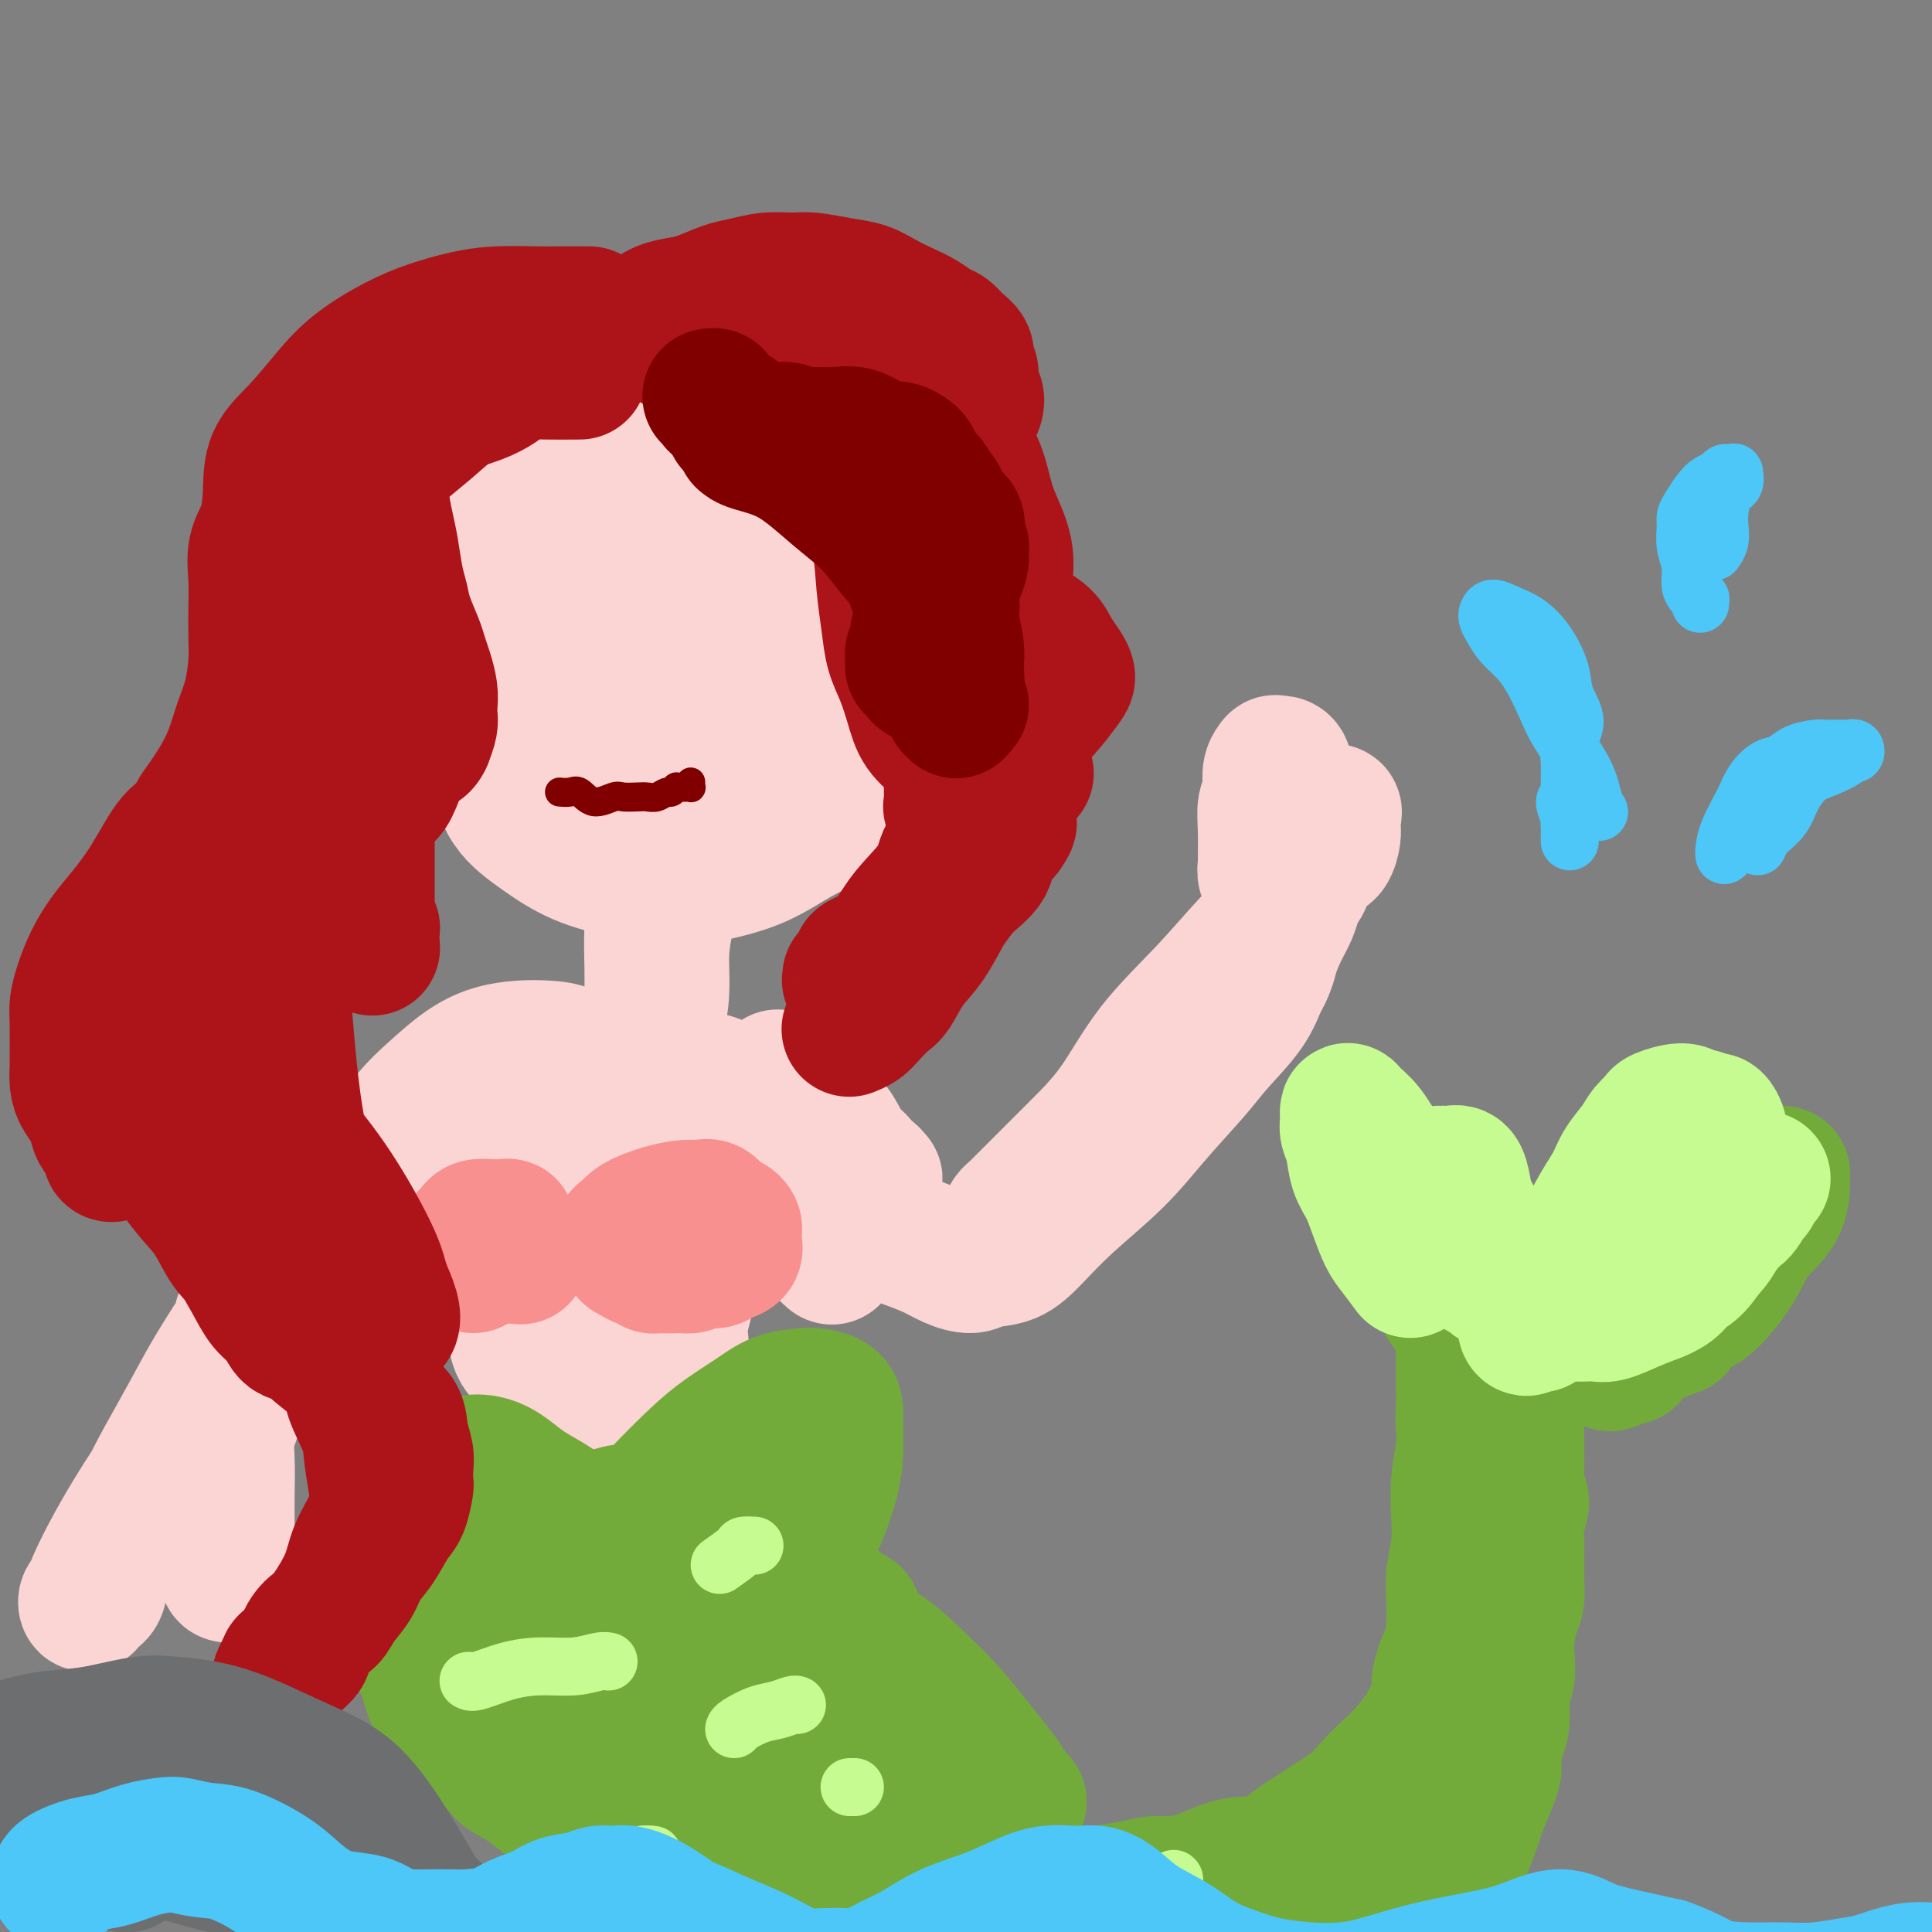 <svg viewBox='0 0 400 400' version='1.1' xmlns='http://www.w3.org/2000/svg' xmlns:xlink='http://www.w3.org/1999/xlink'><rect x="0" y="0" width="400" height="400" fill="#808080" stroke="none"/><g fill='none' stroke='rgb(251,212,212)' stroke-width='28' stroke-linecap='round' stroke-linejoin='round'><path d='M122,125c-0.598,-0.379 -1.196,-0.758 -1,0c0.196,0.758 1.186,2.654 2,5c0.814,2.346 1.452,5.142 2,7c0.548,1.858 1.006,2.777 2,4c0.994,1.223 2.524,2.748 4,4c1.476,1.252 2.898,2.230 4,3c1.102,0.770 1.885,1.331 3,2c1.115,0.669 2.562,1.446 4,2c1.438,0.554 2.866,0.885 4,1c1.134,0.115 1.973,0.014 3,0c1.027,-0.014 2.240,0.058 3,0c0.760,-0.058 1.066,-0.245 2,-1c0.934,-0.755 2.496,-2.078 4,-3c1.504,-0.922 2.949,-1.443 4,-2c1.051,-0.557 1.707,-1.150 3,-2c1.293,-0.850 3.222,-1.956 4,-3c0.778,-1.044 0.406,-2.027 1,-3c0.594,-0.973 2.154,-1.936 3,-3c0.846,-1.064 0.978,-2.230 1,-3c0.022,-0.770 -0.065,-1.143 0,-2c0.065,-0.857 0.283,-2.199 0,-4c-0.283,-1.801 -1.066,-4.060 -2,-6c-0.934,-1.940 -2.019,-3.561 -3,-5c-0.981,-1.439 -1.860,-2.698 -3,-4c-1.140,-1.302 -2.543,-2.648 -4,-4c-1.457,-1.352 -2.969,-2.710 -4,-4c-1.031,-1.290 -1.580,-2.511 -2,-3c-0.420,-0.489 -0.710,-0.244 -1,0'/><path d='M155,101c-3.167,-4.333 -1.583,-2.167 0,0'/><path d='M121,92c-0.245,0.302 -0.490,0.605 -1,2c-0.510,1.395 -1.286,3.884 -2,6c-0.714,2.116 -1.368,3.859 -2,6c-0.632,2.141 -1.242,4.680 -2,7c-0.758,2.320 -1.662,4.423 -2,7c-0.338,2.577 -0.109,5.630 0,8c0.109,2.370 0.097,4.058 0,6c-0.097,1.942 -0.281,4.139 0,6c0.281,1.861 1.025,3.387 2,5c0.975,1.613 2.181,3.312 3,4c0.819,0.688 1.252,0.366 3,1c1.748,0.634 4.811,2.223 7,3c2.189,0.777 3.505,0.741 6,1c2.495,0.259 6.170,0.814 9,1c2.830,0.186 4.816,0.004 7,0c2.184,-0.004 4.566,0.169 7,0c2.434,-0.169 4.921,-0.681 7,-2c2.079,-1.319 3.751,-3.446 5,-5c1.249,-1.554 2.076,-2.536 3,-4c0.924,-1.464 1.945,-3.411 3,-5c1.055,-1.589 2.142,-2.819 3,-5c0.858,-2.181 1.486,-5.313 2,-8c0.514,-2.687 0.914,-4.929 1,-7c0.086,-2.071 -0.143,-3.969 0,-6c0.143,-2.031 0.657,-4.194 0,-6c-0.657,-1.806 -2.485,-3.256 -4,-5c-1.515,-1.744 -2.719,-3.784 -5,-6c-2.281,-2.216 -5.641,-4.608 -9,-7'/><path d='M162,89c-3.935,-3.811 -4.773,-4.340 -6,-5c-1.227,-0.660 -2.841,-1.452 -5,-2c-2.159,-0.548 -4.861,-0.854 -7,-1c-2.139,-0.146 -3.714,-0.133 -5,0c-1.286,0.133 -2.284,0.385 -4,1c-1.716,0.615 -4.150,1.594 -7,3c-2.850,1.406 -6.115,3.239 -9,6c-2.885,2.761 -5.388,6.452 -8,10c-2.612,3.548 -5.331,6.955 -7,11c-1.669,4.045 -2.286,8.727 -3,13c-0.714,4.273 -1.524,8.136 -2,12c-0.476,3.864 -0.620,7.727 0,11c0.620,3.273 2.002,5.954 3,9c0.998,3.046 1.611,6.456 3,9c1.389,2.544 3.553,4.221 6,6c2.447,1.779 5.176,3.661 8,5c2.824,1.339 5.742,2.137 9,3c3.258,0.863 6.855,1.791 10,2c3.145,0.209 5.837,-0.301 9,-1c3.163,-0.699 6.796,-1.586 10,-3c3.204,-1.414 5.977,-3.354 9,-5c3.023,-1.646 6.294,-2.996 9,-5c2.706,-2.004 4.846,-4.661 7,-7c2.154,-2.339 4.323,-4.361 6,-7c1.677,-2.639 2.863,-5.894 4,-9c1.137,-3.106 2.225,-6.064 3,-9c0.775,-2.936 1.235,-5.850 1,-9c-0.235,-3.150 -1.166,-6.535 -2,-9c-0.834,-2.465 -1.571,-4.010 -2,-6c-0.429,-1.990 -0.551,-4.426 -1,-7c-0.449,-2.574 -1.224,-5.287 -2,-8'/><path d='M189,97c-2.125,-6.130 -3.938,-6.455 -6,-8c-2.062,-1.545 -4.375,-4.309 -7,-6c-2.625,-1.691 -5.564,-2.310 -9,-3c-3.436,-0.690 -7.371,-1.451 -11,-1c-3.629,0.451 -6.953,2.115 -10,3c-3.047,0.885 -5.817,0.990 -9,2c-3.183,1.010 -6.780,2.925 -10,5c-3.220,2.075 -6.063,4.311 -9,7c-2.937,2.689 -5.967,5.831 -8,9c-2.033,3.169 -3.070,6.366 -4,10c-0.930,3.634 -1.752,7.706 -2,11c-0.248,3.294 0.078,5.812 0,8c-0.078,2.188 -0.561,4.048 1,7c1.561,2.952 5.167,6.998 9,10c3.833,3.002 7.895,4.960 11,6c3.105,1.040 5.254,1.162 7,1c1.746,-0.162 3.087,-0.608 5,-1c1.913,-0.392 4.396,-0.729 7,-2c2.604,-1.271 5.328,-3.474 7,-6c1.672,-2.526 2.290,-5.374 3,-8c0.710,-2.626 1.511,-5.030 2,-7c0.489,-1.970 0.667,-3.508 1,-5c0.333,-1.492 0.820,-2.940 1,-4c0.180,-1.060 0.051,-1.731 0,-2c-0.051,-0.269 -0.026,-0.134 0,0'/><path d='M126,116c0.000,0.000 0.100,0.100 0.1,0.1'/><path d='M119,145c0.207,0.291 0.415,0.583 1,2c0.585,1.417 1.548,3.960 2,6c0.452,2.040 0.392,3.577 1,5c0.608,1.423 1.885,2.733 3,4c1.115,1.267 2.070,2.491 3,3c0.930,0.509 1.835,0.304 3,0c1.165,-0.304 2.589,-0.706 4,-2c1.411,-1.294 2.809,-3.478 4,-6c1.191,-2.522 2.176,-5.380 3,-8c0.824,-2.620 1.489,-5.001 2,-7c0.511,-1.999 0.868,-3.615 1,-5c0.132,-1.385 0.038,-2.539 0,-3c-0.038,-0.461 -0.019,-0.231 0,0'/><path d='M122,92c0.000,0.000 0.100,0.100 0.1,0.1'/><path d='M114,124c0.269,3.528 0.538,7.056 1,10c0.462,2.944 1.116,5.304 2,8c0.884,2.696 1.998,5.728 3,8c1.002,2.272 1.893,3.783 3,5c1.107,1.217 2.432,2.141 5,2c2.568,-0.141 6.379,-1.348 8,-2c1.621,-0.652 1.051,-0.749 2,-2c0.949,-1.251 3.417,-3.656 5,-6c1.583,-2.344 2.280,-4.628 3,-7c0.720,-2.372 1.463,-4.831 2,-6c0.537,-1.169 0.868,-1.048 1,-1c0.132,0.048 0.066,0.024 0,0'/><path d='M146,96c-2.648,2.495 -5.295,4.990 -7,7c-1.705,2.010 -2.466,3.535 -4,5c-1.534,1.465 -3.841,2.872 -5,5c-1.159,2.128 -1.169,4.979 -1,8c0.169,3.021 0.518,6.211 1,9c0.482,2.789 1.097,5.176 2,7c0.903,1.824 2.095,3.086 3,5c0.905,1.914 1.525,4.480 2,6c0.475,1.520 0.807,1.995 2,2c1.193,0.005 3.247,-0.459 4,-2c0.753,-1.541 0.206,-4.157 0,-6c-0.206,-1.843 -0.069,-2.911 0,-6c0.069,-3.089 0.070,-8.199 0,-12c-0.070,-3.801 -0.211,-6.293 0,-8c0.211,-1.707 0.775,-2.631 1,-3c0.225,-0.369 0.113,-0.185 0,0'/><path d='M138,173c-0.445,-0.656 -0.890,-1.312 -1,0c-0.110,1.312 0.114,4.591 0,6c-0.114,1.409 -0.566,0.949 -1,3c-0.434,2.051 -0.848,6.612 -1,10c-0.152,3.388 -0.041,5.604 0,8c0.041,2.396 0.011,4.973 0,7c-0.011,2.027 -0.004,3.506 0,5c0.004,1.494 0.004,3.003 0,4c-0.004,0.997 -0.011,1.480 0,2c0.011,0.520 0.041,1.075 0,1c-0.041,-0.075 -0.151,-0.781 0,-2c0.151,-1.219 0.565,-2.950 1,-5c0.435,-2.050 0.892,-4.418 1,-7c0.108,-2.582 -0.131,-5.377 0,-8c0.131,-2.623 0.634,-5.075 1,-7c0.366,-1.925 0.596,-3.321 1,-5c0.404,-1.679 0.981,-3.639 1,-5c0.019,-1.361 -0.520,-2.124 -1,-3c-0.480,-0.876 -0.900,-1.866 -1,-2c-0.100,-0.134 0.120,0.586 0,1c-0.120,0.414 -0.579,0.520 -1,1c-0.421,0.480 -0.803,1.334 -1,2c-0.197,0.666 -0.210,1.145 0,2c0.210,0.855 0.644,2.085 1,3c0.356,0.915 0.634,1.516 1,2c0.366,0.484 0.819,0.853 1,1c0.181,0.147 0.091,0.074 0,0'/><path d='M130,227c0.038,-0.360 0.076,-0.720 0,-1c-0.076,-0.280 -0.266,-0.481 -1,-1c-0.734,-0.519 -2.011,-1.355 -3,-2c-0.989,-0.645 -1.691,-1.099 -3,-2c-1.309,-0.901 -3.226,-2.248 -5,-3c-1.774,-0.752 -3.404,-0.908 -5,-1c-1.596,-0.092 -3.157,-0.120 -5,0c-1.843,0.120 -3.967,0.386 -6,1c-2.033,0.614 -3.975,1.575 -6,3c-2.025,1.425 -4.132,3.315 -6,5c-1.868,1.685 -3.499,3.165 -5,5c-1.501,1.835 -2.874,4.024 -4,6c-1.126,1.976 -2.004,3.737 -3,5c-0.996,1.263 -2.109,2.027 -3,3c-0.891,0.973 -1.558,2.156 -2,3c-0.442,0.844 -0.657,1.349 -1,2c-0.343,0.651 -0.813,1.449 -1,2c-0.187,0.551 -0.089,0.855 0,1c0.089,0.145 0.171,0.130 0,0c-0.171,-0.130 -0.594,-0.376 0,-1c0.594,-0.624 2.205,-1.627 4,-4c1.795,-2.373 3.774,-6.117 6,-9c2.226,-2.883 4.698,-4.906 7,-7c2.302,-2.094 4.433,-4.257 7,-6c2.567,-1.743 5.569,-3.064 8,-4c2.431,-0.936 4.291,-1.488 7,-2c2.709,-0.512 6.268,-0.984 9,-1c2.732,-0.016 4.638,0.424 7,1c2.362,0.576 5.181,1.288 8,2'/><path d='M134,222c3.497,0.415 4.741,-0.046 6,0c1.259,0.046 2.535,0.601 4,1c1.465,0.399 3.118,0.643 4,1c0.882,0.357 0.991,0.829 1,1c0.009,0.171 -0.082,0.042 0,0c0.082,-0.042 0.338,0.002 0,0c-0.338,-0.002 -1.270,-0.051 -2,0c-0.730,0.051 -1.258,0.203 -2,0c-0.742,-0.203 -1.699,-0.760 -3,-1c-1.301,-0.240 -2.947,-0.164 -5,0c-2.053,0.164 -4.513,0.415 -8,1c-3.487,0.585 -8.001,1.505 -12,3c-3.999,1.495 -7.483,3.563 -11,5c-3.517,1.437 -7.067,2.241 -10,4c-2.933,1.759 -5.247,4.474 -8,6c-2.753,1.526 -5.944,1.863 -8,3c-2.056,1.137 -2.977,3.072 -4,4c-1.023,0.928 -2.147,0.847 -3,1c-0.853,0.153 -1.433,0.541 -2,1c-0.567,0.459 -1.119,0.991 -1,1c0.119,0.009 0.908,-0.505 2,-1c1.092,-0.495 2.485,-0.972 5,-2c2.515,-1.028 6.152,-2.607 10,-4c3.848,-1.393 7.909,-2.601 12,-4c4.091,-1.399 8.213,-2.991 12,-4c3.787,-1.009 7.237,-1.437 10,-2c2.763,-0.563 4.837,-1.261 7,-2c2.163,-0.739 4.415,-1.518 6,-2c1.585,-0.482 2.504,-0.668 3,-1c0.496,-0.332 0.570,-0.809 1,-1c0.430,-0.191 1.215,-0.095 2,0'/><path d='M140,230c10.804,-3.561 2.815,-0.962 0,0c-2.815,0.962 -0.457,0.288 0,0c0.457,-0.288 -0.988,-0.189 -3,0c-2.012,0.189 -4.590,0.469 -7,1c-2.410,0.531 -4.653,1.313 -7,2c-2.347,0.687 -4.797,1.279 -7,2c-2.203,0.721 -4.158,1.570 -6,2c-1.842,0.430 -3.569,0.442 -5,1c-1.431,0.558 -2.564,1.664 -4,2c-1.436,0.336 -3.174,-0.096 -4,0c-0.826,0.096 -0.738,0.722 -1,1c-0.262,0.278 -0.872,0.210 -1,0c-0.128,-0.210 0.227,-0.560 1,-1c0.773,-0.440 1.964,-0.969 6,-3c4.036,-2.031 10.915,-5.563 14,-7c3.085,-1.437 2.374,-0.778 4,-1c1.626,-0.222 5.590,-1.326 9,-2c3.410,-0.674 6.268,-0.920 9,-1c2.732,-0.080 5.339,0.006 8,0c2.661,-0.006 5.375,-0.104 7,0c1.625,0.104 2.161,0.409 3,1c0.839,0.591 1.980,1.469 3,2c1.020,0.531 1.918,0.717 3,1c1.082,0.283 2.346,0.664 3,1c0.654,0.336 0.698,0.628 1,1c0.302,0.372 0.863,0.826 1,1c0.137,0.174 -0.151,0.069 0,0c0.151,-0.069 0.742,-0.101 1,0c0.258,0.101 0.185,0.335 0,0c-0.185,-0.335 -0.481,-1.239 -1,-2c-0.519,-0.761 -1.259,-1.381 -2,-2'/><path d='M165,229c-0.508,-0.737 -0.778,-0.580 -1,-1c-0.222,-0.420 -0.397,-1.417 -1,-2c-0.603,-0.583 -1.634,-0.753 -2,-1c-0.366,-0.247 -0.069,-0.573 0,-1c0.069,-0.427 -0.092,-0.956 0,-1c0.092,-0.044 0.437,0.396 1,1c0.563,0.604 1.344,1.372 2,2c0.656,0.628 1.187,1.117 2,2c0.813,0.883 1.909,2.161 3,3c1.091,0.839 2.176,1.238 3,2c0.824,0.762 1.386,1.888 2,3c0.614,1.112 1.278,2.211 2,3c0.722,0.789 1.501,1.269 2,2c0.499,0.731 0.720,1.712 1,2c0.280,0.288 0.621,-0.117 1,0c0.379,0.117 0.796,0.757 1,1c0.204,0.243 0.194,0.088 0,0c-0.194,-0.088 -0.570,-0.110 -2,-1c-1.430,-0.890 -3.912,-2.647 -6,-4c-2.088,-1.353 -3.783,-2.303 -6,-3c-2.217,-0.697 -4.955,-1.143 -7,-2c-2.045,-0.857 -3.396,-2.125 -5,-3c-1.604,-0.875 -3.462,-1.357 -5,-2c-1.538,-0.643 -2.755,-1.449 -4,-2c-1.245,-0.551 -2.519,-0.848 -3,-1c-0.481,-0.152 -0.170,-0.159 0,0c0.170,0.159 0.200,0.485 1,1c0.800,0.515 2.369,1.221 4,3c1.631,1.779 3.324,4.633 5,7c1.676,2.367 3.336,4.248 5,6c1.664,1.752 3.332,3.376 5,5'/><path d='M163,248c3.604,4.152 2.615,3.533 3,4c0.385,0.467 2.143,2.022 3,3c0.857,0.978 0.812,1.380 1,2c0.188,0.620 0.609,1.459 1,2c0.391,0.541 0.751,0.783 1,1c0.249,0.217 0.387,0.408 0,0c-0.387,-0.408 -1.298,-1.415 -3,-3c-1.702,-1.585 -4.194,-3.747 -6,-6c-1.806,-2.253 -2.927,-4.595 -4,-6c-1.073,-1.405 -2.098,-1.872 -3,-3c-0.902,-1.128 -1.682,-2.918 -3,-4c-1.318,-1.082 -3.175,-1.456 -4,-2c-0.825,-0.544 -0.617,-1.257 -1,-2c-0.383,-0.743 -1.358,-1.518 -2,-2c-0.642,-0.482 -0.951,-0.673 -1,-1c-0.049,-0.327 0.163,-0.790 0,-1c-0.163,-0.210 -0.700,-0.167 -1,0c-0.300,0.167 -0.364,0.457 0,1c0.364,0.543 1.155,1.340 2,2c0.845,0.660 1.745,1.182 2,2c0.255,0.818 -0.136,1.932 0,3c0.136,1.068 0.800,2.091 1,3c0.200,0.909 -0.064,1.702 0,2c0.064,0.298 0.457,0.099 1,0c0.543,-0.099 1.237,-0.098 1,0c-0.237,0.098 -1.404,0.294 -2,0c-0.596,-0.294 -0.622,-1.079 -1,-2c-0.378,-0.921 -1.108,-1.977 -2,-3c-0.892,-1.023 -1.946,-2.011 -3,-3'/><path d='M143,235c-1.598,-1.600 -1.594,-1.599 -2,-2c-0.406,-0.401 -1.223,-1.203 -2,-2c-0.777,-0.797 -1.515,-1.589 -2,-2c-0.485,-0.411 -0.718,-0.439 -1,-1c-0.282,-0.561 -0.614,-1.653 -1,-2c-0.386,-0.347 -0.825,0.050 -1,0c-0.175,-0.050 -0.085,-0.548 0,-1c0.085,-0.452 0.166,-0.857 0,-1c-0.166,-0.143 -0.580,-0.024 -1,0c-0.420,0.024 -0.847,-0.047 -1,0c-0.153,0.047 -0.030,0.210 0,0c0.030,-0.210 -0.031,-0.795 0,-1c0.031,-0.205 0.154,-0.029 0,0c-0.154,0.029 -0.585,-0.088 -1,0c-0.415,0.088 -0.815,0.380 -1,1c-0.185,0.620 -0.157,1.568 -1,3c-0.843,1.432 -2.558,3.349 -4,6c-1.442,2.651 -2.610,6.037 -4,9c-1.390,2.963 -3.002,5.504 -4,8c-0.998,2.496 -1.381,4.946 -2,7c-0.619,2.054 -1.473,3.712 -2,5c-0.527,1.288 -0.728,2.207 -1,3c-0.272,0.793 -0.617,1.459 -1,2c-0.383,0.541 -0.806,0.957 -1,1c-0.194,0.043 -0.159,-0.286 0,-1c0.159,-0.714 0.442,-1.812 1,-3c0.558,-1.188 1.390,-2.465 2,-4c0.610,-1.535 0.999,-3.329 1,-5c0.001,-1.671 -0.384,-3.219 0,-5c0.384,-1.781 1.538,-3.795 2,-5c0.462,-1.205 0.231,-1.603 0,-2'/><path d='M116,243c0.868,-3.968 0.037,-1.388 0,-1c-0.037,0.388 0.721,-1.415 1,-2c0.279,-0.585 0.079,0.050 0,0c-0.079,-0.050 -0.036,-0.784 0,-1c0.036,-0.216 0.066,0.086 0,0c-0.066,-0.086 -0.228,-0.559 0,-1c0.228,-0.441 0.846,-0.850 1,-1c0.154,-0.150 -0.155,-0.040 0,0c0.155,0.040 0.773,0.011 1,0c0.227,-0.011 0.061,-0.003 0,0c-0.061,0.003 -0.017,0.001 0,0c0.017,-0.001 0.008,0.000 0,0c-0.008,-0.000 -0.016,-0.001 0,0c0.016,0.001 0.057,0.006 0,0c-0.057,-0.006 -0.212,-0.022 0,0c0.212,0.022 0.792,0.080 1,0c0.208,-0.080 0.046,-0.300 0,0c-0.046,0.300 0.026,1.119 0,3c-0.026,1.881 -0.150,4.823 0,8c0.150,3.177 0.575,6.588 1,10'/><path d='M121,258c0.821,5.286 1.374,8.001 2,11c0.626,2.999 1.324,6.282 2,9c0.676,2.718 1.329,4.871 2,7c0.671,2.129 1.358,4.233 2,6c0.642,1.767 1.237,3.197 2,4c0.763,0.803 1.692,0.980 2,1c0.308,0.020 -0.006,-0.116 0,-1c0.006,-0.884 0.334,-2.516 0,-4c-0.334,-1.484 -1.328,-2.819 -2,-5c-0.672,-2.181 -1.022,-5.209 -2,-8c-0.978,-2.791 -2.584,-5.346 -4,-8c-1.416,-2.654 -2.644,-5.409 -4,-8c-1.356,-2.591 -2.842,-5.020 -4,-7c-1.158,-1.980 -1.987,-3.513 -3,-5c-1.013,-1.487 -2.208,-2.928 -3,-4c-0.792,-1.072 -1.179,-1.775 -2,-2c-0.821,-0.225 -2.077,0.027 -3,1c-0.923,0.973 -1.515,2.666 -2,4c-0.485,1.334 -0.864,2.310 -1,4c-0.136,1.690 -0.029,4.093 0,6c0.029,1.907 -0.018,3.316 0,5c0.018,1.684 0.103,3.641 1,5c0.897,1.359 2.606,2.119 4,3c1.394,0.881 2.474,1.881 4,2c1.526,0.119 3.500,-0.644 5,-1c1.500,-0.356 2.528,-0.304 4,-1c1.472,-0.696 3.389,-2.140 5,-4c1.611,-1.860 2.916,-4.138 4,-6c1.084,-1.862 1.946,-3.309 3,-5c1.054,-1.691 2.301,-3.626 3,-5c0.699,-1.374 0.849,-2.187 1,-3'/><path d='M137,249c1.935,-3.397 1.271,-2.389 1,-2c-0.271,0.389 -0.150,0.161 0,0c0.150,-0.161 0.328,-0.253 0,1c-0.328,1.253 -1.163,3.852 -2,7c-0.837,3.148 -1.675,6.844 -2,10c-0.325,3.156 -0.137,5.771 0,8c0.137,2.229 0.221,4.071 0,6c-0.221,1.929 -0.749,3.945 -1,5c-0.251,1.055 -0.226,1.149 0,1c0.226,-0.149 0.653,-0.542 1,-1c0.347,-0.458 0.615,-0.982 1,-2c0.385,-1.018 0.888,-2.530 1,-4c0.112,-1.470 -0.167,-2.898 0,-5c0.167,-2.102 0.780,-4.879 1,-7c0.220,-2.121 0.046,-3.586 0,-5c-0.046,-1.414 0.037,-2.778 0,-4c-0.037,-1.222 -0.192,-2.302 0,-3c0.192,-0.698 0.731,-1.016 1,-1c0.269,0.016 0.268,0.364 0,1c-0.268,0.636 -0.804,1.561 -1,3c-0.196,1.439 -0.052,3.392 0,5c0.052,1.608 0.011,2.870 0,4c-0.011,1.130 0.006,2.127 0,3c-0.006,0.873 -0.036,1.621 0,2c0.036,0.379 0.137,0.388 0,0c-0.137,-0.388 -0.513,-1.172 -1,-2c-0.487,-0.828 -1.086,-1.700 -2,-3c-0.914,-1.300 -2.142,-3.029 -3,-4c-0.858,-0.971 -1.346,-1.185 -2,-2c-0.654,-0.815 -1.472,-2.233 -3,-3c-1.528,-0.767 -3.764,-0.884 -6,-1'/><path d='M120,256c-1.832,-0.187 -3.412,-0.154 -4,0c-0.588,0.154 -0.183,0.427 -1,1c-0.817,0.573 -2.855,1.444 -4,3c-1.145,1.556 -1.398,3.796 -2,6c-0.602,2.204 -1.555,4.372 -2,6c-0.445,1.628 -0.384,2.716 0,4c0.384,1.284 1.090,2.766 2,4c0.910,1.234 2.025,2.222 3,3c0.975,0.778 1.811,1.346 3,2c1.189,0.654 2.730,1.393 4,2c1.270,0.607 2.269,1.080 3,1c0.731,-0.080 1.192,-0.715 2,-1c0.808,-0.285 1.961,-0.220 3,-1c1.039,-0.780 1.963,-2.405 3,-4c1.037,-1.595 2.188,-3.161 3,-5c0.812,-1.839 1.286,-3.950 2,-6c0.714,-2.050 1.668,-4.037 2,-6c0.332,-1.963 0.042,-3.900 0,-6c-0.042,-2.100 0.164,-4.362 0,-6c-0.164,-1.638 -0.699,-2.652 -1,-4c-0.301,-1.348 -0.368,-3.030 -1,-4c-0.632,-0.970 -1.829,-1.227 -3,-1c-1.171,0.227 -2.315,0.940 -4,2c-1.685,1.060 -3.909,2.468 -6,5c-2.091,2.532 -4.049,6.187 -5,9c-0.951,2.813 -0.897,4.783 -1,7c-0.103,2.217 -0.365,4.680 0,7c0.365,2.320 1.355,4.498 2,6c0.645,1.502 0.943,2.327 2,3c1.057,0.673 2.873,1.192 4,1c1.127,-0.192 1.563,-1.096 2,-2'/><path d='M126,282c1.774,-0.841 2.208,-3.942 3,-6c0.792,-2.058 1.943,-3.072 3,-5c1.057,-1.928 2.020,-4.769 3,-7c0.980,-2.231 1.975,-3.852 3,-6c1.025,-2.148 2.079,-4.823 3,-7c0.921,-2.177 1.710,-3.855 2,-5c0.290,-1.145 0.083,-1.756 0,-2c-0.083,-0.244 -0.041,-0.122 0,0'/><path d='M135,245c0.028,1.322 0.056,2.645 0,5c-0.056,2.355 -0.197,5.743 0,9c0.197,3.257 0.732,6.385 1,10c0.268,3.615 0.268,7.718 0,11c-0.268,3.282 -0.804,5.743 -1,8c-0.196,2.257 -0.052,4.310 0,6c0.052,1.690 0.013,3.018 0,4c-0.013,0.982 -0.001,1.619 0,2c0.001,0.381 -0.011,0.506 0,0c0.011,-0.506 0.043,-1.643 0,-3c-0.043,-1.357 -0.162,-2.935 0,-5c0.162,-2.065 0.606,-4.619 1,-7c0.394,-2.381 0.740,-4.590 1,-7c0.260,-2.410 0.434,-5.019 1,-7c0.566,-1.981 1.523,-3.332 2,-5c0.477,-1.668 0.474,-3.652 1,-5c0.526,-1.348 1.581,-2.059 2,-3c0.419,-0.941 0.200,-2.112 0,-3c-0.200,-0.888 -0.382,-1.493 0,-2c0.382,-0.507 1.329,-0.916 2,-1c0.671,-0.084 1.067,0.157 1,1c-0.067,0.843 -0.595,2.287 -1,4c-0.405,1.713 -0.687,3.695 -1,5c-0.313,1.305 -0.659,1.933 -1,3c-0.341,1.067 -0.679,2.575 -1,4c-0.321,1.425 -0.625,2.768 -1,4c-0.375,1.232 -0.821,2.352 -1,3c-0.179,0.648 -0.089,0.824 0,1'/><path d='M140,277c-0.772,4.325 -0.203,2.637 0,2c0.203,-0.637 0.041,-0.223 0,0c-0.041,0.223 0.041,0.256 0,0c-0.041,-0.256 -0.203,-0.800 0,-1c0.203,-0.200 0.772,-0.057 1,0c0.228,0.057 0.114,0.029 0,0'/><path d='M106,239c-0.421,2.332 -0.842,4.664 -1,7c-0.158,2.336 -0.054,4.678 0,7c0.054,2.322 0.057,4.626 0,7c-0.057,2.374 -0.173,4.818 0,7c0.173,2.182 0.634,4.100 1,6c0.366,1.900 0.637,3.781 1,5c0.363,1.219 0.818,1.777 1,2c0.182,0.223 0.091,0.112 0,0'/><path d='M72,240c0.006,-0.425 0.011,-0.850 0,-1c-0.011,-0.150 -0.039,-0.026 0,0c0.039,0.026 0.145,-0.046 0,0c-0.145,0.046 -0.543,0.211 -1,1c-0.457,0.789 -0.975,2.202 -2,4c-1.025,1.798 -2.556,3.980 -4,6c-1.444,2.020 -2.799,3.880 -4,6c-1.201,2.120 -2.247,4.502 -3,7c-0.753,2.498 -1.214,5.111 -2,8c-0.786,2.889 -1.899,6.053 -3,9c-1.101,2.947 -2.190,5.675 -3,8c-0.810,2.325 -1.341,4.246 -2,6c-0.659,1.754 -1.444,3.340 -2,5c-0.556,1.660 -0.882,3.393 -1,5c-0.118,1.607 -0.029,3.088 0,4c0.029,0.912 -0.002,1.255 0,2c0.002,0.745 0.035,1.891 0,3c-0.035,1.109 -0.140,2.180 0,3c0.140,0.820 0.525,1.389 1,2c0.475,0.611 1.040,1.264 1,2c-0.040,0.736 -0.687,1.557 -1,2c-0.313,0.443 -0.293,0.510 0,1c0.293,0.490 0.860,1.405 1,2c0.140,0.595 -0.148,0.871 0,1c0.148,0.129 0.732,0.112 1,0c0.268,-0.112 0.219,-0.318 0,-1c-0.219,-0.682 -0.610,-1.841 -1,-3'/><path d='M47,322c0.002,-1.144 0.007,-2.005 0,-4c-0.007,-1.995 -0.026,-5.125 0,-8c0.026,-2.875 0.098,-5.493 0,-8c-0.098,-2.507 -0.366,-4.901 0,-7c0.366,-2.099 1.366,-3.903 2,-6c0.634,-2.097 0.902,-4.486 1,-6c0.098,-1.514 0.026,-2.154 0,-3c-0.026,-0.846 -0.007,-1.900 0,-3c0.007,-1.100 0.001,-2.247 0,-3c-0.001,-0.753 0.003,-1.111 0,-1c-0.003,0.111 -0.012,0.691 0,1c0.012,0.309 0.047,0.348 -1,2c-1.047,1.652 -3.174,4.917 -5,8c-1.826,3.083 -3.350,5.986 -5,9c-1.650,3.014 -3.426,6.140 -5,9c-1.574,2.860 -2.945,5.453 -4,8c-1.055,2.547 -1.793,5.049 -3,7c-1.207,1.951 -2.885,3.352 -4,5c-1.115,1.648 -1.669,3.543 -2,5c-0.331,1.457 -0.439,2.478 -1,3c-0.561,0.522 -1.576,0.547 -2,1c-0.424,0.453 -0.256,1.334 0,1c0.256,-0.334 0.602,-1.884 2,-5c1.398,-3.116 3.850,-7.797 7,-13c3.150,-5.203 6.999,-10.927 9,-14c2.001,-3.073 2.155,-3.494 4,-6c1.845,-2.506 5.381,-7.098 8,-11c2.619,-3.902 4.320,-7.115 6,-10c1.680,-2.885 3.340,-5.443 5,-8'/><path d='M59,265c7.016,-10.812 4.058,-4.344 4,-3c-0.058,1.344 2.786,-2.438 5,-5c2.214,-2.562 3.798,-3.905 5,-5c1.202,-1.095 2.022,-1.944 3,-3c0.978,-1.056 2.114,-2.320 3,-3c0.886,-0.680 1.521,-0.776 2,-1c0.479,-0.224 0.803,-0.577 1,-1c0.197,-0.423 0.267,-0.917 0,-1c-0.267,-0.083 -0.872,0.243 -2,1c-1.128,0.757 -2.779,1.944 -4,3c-1.221,1.056 -2.012,1.982 -3,3c-0.988,1.018 -2.172,2.129 -3,3c-0.828,0.871 -1.300,1.504 -2,2c-0.700,0.496 -1.629,0.856 -2,1c-0.371,0.144 -0.186,0.072 0,0'/><path d='M168,243c0.015,0.018 0.029,0.036 0,0c-0.029,-0.036 -0.103,-0.127 0,0c0.103,0.127 0.382,0.471 1,1c0.618,0.529 1.575,1.244 4,3c2.425,1.756 6.318,4.554 8,6c1.682,1.446 1.154,1.541 2,2c0.846,0.459 3.067,1.282 5,2c1.933,0.718 3.577,1.330 5,2c1.423,0.670 2.626,1.399 4,2c1.374,0.601 2.918,1.074 4,1c1.082,-0.074 1.701,-0.694 3,-1c1.299,-0.306 3.278,-0.297 5,-1c1.722,-0.703 3.188,-2.119 5,-4c1.812,-1.881 3.970,-4.226 7,-7c3.030,-2.774 6.934,-5.976 10,-9c3.066,-3.024 5.296,-5.869 8,-9c2.704,-3.131 5.881,-6.548 8,-9c2.119,-2.452 3.179,-3.937 5,-6c1.821,-2.063 4.403,-4.702 6,-7c1.597,-2.298 2.207,-4.254 3,-6c0.793,-1.746 1.768,-3.282 2,-5c0.232,-1.718 -0.277,-3.620 0,-5c0.277,-1.380 1.342,-2.240 2,-3c0.658,-0.760 0.911,-1.422 1,-2c0.089,-0.578 0.016,-1.072 0,-1c-0.016,0.072 0.027,0.710 0,1c-0.027,0.290 -0.123,0.232 -1,1c-0.877,0.768 -2.536,2.362 -5,5c-2.464,2.638 -5.732,6.319 -9,10'/><path d='M251,204c-4.657,4.966 -8.798,8.881 -12,13c-3.202,4.119 -5.463,8.441 -8,12c-2.537,3.559 -5.350,6.356 -8,9c-2.650,2.644 -5.138,5.135 -7,7c-1.862,1.865 -3.097,3.102 -4,4c-0.903,0.898 -1.472,1.456 -2,2c-0.528,0.544 -1.013,1.074 -1,1c0.013,-0.074 0.526,-0.751 1,-1c0.474,-0.249 0.909,-0.071 2,-1c1.091,-0.929 2.838,-2.967 5,-5c2.162,-2.033 4.739,-4.063 7,-6c2.261,-1.937 4.206,-3.783 7,-6c2.794,-2.217 6.436,-4.805 9,-7c2.564,-2.195 4.048,-3.997 6,-6c1.952,-2.003 4.371,-4.209 6,-6c1.629,-1.791 2.468,-3.168 4,-5c1.532,-1.832 3.759,-4.119 5,-6c1.241,-1.881 1.498,-3.357 2,-5c0.502,-1.643 1.250,-3.452 2,-5c0.750,-1.548 1.503,-2.833 2,-4c0.497,-1.167 0.740,-2.214 1,-3c0.260,-0.786 0.539,-1.311 1,-2c0.461,-0.689 1.104,-1.544 1,-2c-0.104,-0.456 -0.956,-0.515 -1,-1c-0.044,-0.485 0.721,-1.397 1,-2c0.279,-0.603 0.071,-0.897 0,-1c-0.071,-0.103 -0.005,-0.014 0,0c0.005,0.014 -0.050,-0.048 0,0c0.050,0.048 0.206,0.205 0,0c-0.206,-0.205 -0.773,-0.773 -1,-1c-0.227,-0.227 -0.113,-0.114 0,0'/><path d='M269,177c1.221,-4.085 0.272,-1.297 0,-1c-0.272,0.297 0.133,-1.897 0,-3c-0.133,-1.103 -0.806,-1.115 -1,-2c-0.194,-0.885 0.089,-2.644 0,-4c-0.089,-1.356 -0.550,-2.311 -1,-3c-0.450,-0.689 -0.890,-1.114 -1,-2c-0.110,-0.886 0.110,-2.233 0,-3c-0.110,-0.767 -0.550,-0.953 -1,-1c-0.450,-0.047 -0.909,0.044 -1,0c-0.091,-0.044 0.186,-0.223 0,0c-0.186,0.223 -0.834,0.849 -1,2c-0.166,1.151 0.152,2.828 0,4c-0.152,1.172 -0.774,1.837 -1,3c-0.226,1.163 -0.057,2.822 0,5c0.057,2.178 0.000,4.876 0,6c-0.000,1.124 0.056,0.675 0,1c-0.056,0.325 -0.223,1.423 0,2c0.223,0.577 0.837,0.631 1,1c0.163,0.369 -0.125,1.053 0,1c0.125,-0.053 0.662,-0.842 1,-1c0.338,-0.158 0.477,0.315 1,0c0.523,-0.315 1.432,-1.417 2,-2c0.568,-0.583 0.796,-0.647 1,-1c0.204,-0.353 0.383,-0.994 1,-2c0.617,-1.006 1.672,-2.378 2,-3c0.328,-0.622 -0.070,-0.496 0,-1c0.070,-0.504 0.610,-1.638 1,-2c0.390,-0.362 0.630,0.047 1,0c0.370,-0.047 0.869,-0.551 1,-1c0.131,-0.449 -0.105,-0.843 0,-1c0.105,-0.157 0.553,-0.079 1,0'/><path d='M275,169c1.773,-1.984 1.205,-0.444 1,0c-0.205,0.444 -0.047,-0.208 0,0c0.047,0.208 -0.019,1.277 0,2c0.019,0.723 0.121,1.102 0,2c-0.121,0.898 -0.465,2.316 -1,3c-0.535,0.684 -1.262,0.635 -2,1c-0.738,0.365 -1.488,1.144 -2,2c-0.512,0.856 -0.786,1.788 -1,2c-0.214,0.212 -0.369,-0.297 -1,0c-0.631,0.297 -1.738,1.400 -2,2c-0.262,0.600 0.322,0.697 0,1c-0.322,0.303 -1.548,0.812 -2,1c-0.452,0.188 -0.129,0.054 0,0c0.129,-0.054 0.065,-0.027 0,0'/></g>
<g fill='none' stroke='rgb(115,171,58)' stroke-width='28' stroke-linecap='round' stroke-linejoin='round'><path d='M127,325c-1.212,-2.042 -2.424,-4.083 -4,-6c-1.576,-1.917 -3.516,-3.708 -5,-5c-1.484,-1.292 -2.513,-2.085 -4,-3c-1.487,-0.915 -3.431,-1.952 -5,-3c-1.569,-1.048 -2.763,-2.107 -4,-3c-1.237,-0.893 -2.515,-1.621 -4,-2c-1.485,-0.379 -3.176,-0.408 -4,0c-0.824,0.408 -0.783,1.253 -1,2c-0.217,0.747 -0.694,1.397 -1,2c-0.306,0.603 -0.440,1.161 0,3c0.440,1.839 1.456,4.960 3,8c1.544,3.040 3.618,5.999 6,9c2.382,3.001 5.074,6.046 8,9c2.926,2.954 6.086,5.819 9,8c2.914,2.181 5.583,3.679 8,5c2.417,1.321 4.581,2.467 6,3c1.419,0.533 2.094,0.455 3,0c0.906,-0.455 2.044,-1.286 3,-2c0.956,-0.714 1.731,-1.311 2,-2c0.269,-0.689 0.034,-1.469 0,-2c-0.034,-0.531 0.134,-0.814 0,-1c-0.134,-0.186 -0.569,-0.276 -1,-1c-0.431,-0.724 -0.858,-2.081 -2,-3c-1.142,-0.919 -3.000,-1.401 -4,-2c-1.000,-0.599 -1.143,-1.314 -2,-2c-0.857,-0.686 -2.429,-1.343 -4,-2'/><path d='M130,335c-2.388,-1.726 -1.857,-1.041 -2,-1c-0.143,0.041 -0.960,-0.562 -2,-1c-1.040,-0.438 -2.303,-0.710 -3,-1c-0.697,-0.290 -0.827,-0.600 -1,-1c-0.173,-0.400 -0.390,-0.892 -1,-1c-0.610,-0.108 -1.614,0.168 -2,0c-0.386,-0.168 -0.156,-0.781 0,-1c0.156,-0.219 0.237,-0.044 0,0c-0.237,0.044 -0.793,-0.044 -1,0c-0.207,0.044 -0.064,0.218 0,0c0.064,-0.218 0.051,-0.829 0,-1c-0.051,-0.171 -0.138,0.096 0,0c0.138,-0.096 0.501,-0.557 1,-1c0.499,-0.443 1.132,-0.869 2,-2c0.868,-1.131 1.969,-2.966 4,-5c2.031,-2.034 4.990,-4.266 7,-6c2.010,-1.734 3.071,-2.969 5,-5c1.929,-2.031 4.726,-4.860 7,-7c2.274,-2.140 4.026,-3.593 6,-5c1.974,-1.407 4.171,-2.767 6,-4c1.829,-1.233 3.289,-2.339 5,-3c1.711,-0.661 3.674,-0.878 5,-1c1.326,-0.122 2.016,-0.148 3,0c0.984,0.148 2.261,0.470 3,1c0.739,0.530 0.938,1.268 1,2c0.062,0.732 -0.013,1.458 0,3c0.013,1.542 0.114,3.899 0,6c-0.114,2.101 -0.443,3.945 -1,6c-0.557,2.055 -1.342,4.323 -2,6c-0.658,1.677 -1.188,2.765 -2,4c-0.812,1.235 -1.906,2.618 -3,4'/><path d='M165,321c-1.431,3.660 -1.010,2.809 -1,3c0.010,0.191 -0.392,1.423 -1,2c-0.608,0.577 -1.422,0.498 -2,0c-0.578,-0.498 -0.918,-1.417 -1,-2c-0.082,-0.583 0.096,-0.832 0,-1c-0.096,-0.168 -0.467,-0.255 -1,-1c-0.533,-0.745 -1.228,-2.147 -2,-3c-0.772,-0.853 -1.620,-1.157 -2,-2c-0.380,-0.843 -0.292,-2.226 -1,-3c-0.708,-0.774 -2.214,-0.939 -3,-1c-0.786,-0.061 -0.853,-0.017 -2,0c-1.147,0.017 -3.373,0.008 -5,0c-1.627,-0.008 -2.656,-0.016 -4,0c-1.344,0.016 -3.003,0.057 -5,0c-1.997,-0.057 -4.332,-0.211 -6,0c-1.668,0.211 -2.671,0.788 -4,1c-1.329,0.212 -2.986,0.061 -4,0c-1.014,-0.061 -1.385,-0.030 -2,0c-0.615,0.030 -1.474,0.061 -2,0c-0.526,-0.061 -0.719,-0.212 -1,0c-0.281,0.212 -0.648,0.789 -1,1c-0.352,0.211 -0.687,0.056 -1,0c-0.313,-0.056 -0.605,-0.015 -1,0c-0.395,0.015 -0.895,0.003 -1,0c-0.105,-0.003 0.183,0.004 0,0c-0.183,-0.004 -0.837,-0.020 -1,0c-0.163,0.020 0.166,0.074 0,0c-0.166,-0.074 -0.828,-0.278 -1,0c-0.172,0.278 0.146,1.036 0,1c-0.146,-0.036 -0.756,-0.868 -1,-1c-0.244,-0.132 -0.122,0.434 0,1'/><path d='M109,316c-6.577,0.430 -2.019,0.006 -1,0c1.019,-0.006 -1.499,0.407 -3,1c-1.501,0.593 -1.984,1.367 -3,2c-1.016,0.633 -2.565,1.124 -4,2c-1.435,0.876 -2.756,2.138 -4,3c-1.244,0.862 -2.412,1.326 -3,2c-0.588,0.674 -0.596,1.560 -1,3c-0.404,1.440 -1.204,3.434 -2,5c-0.796,1.566 -1.589,2.703 -2,4c-0.411,1.297 -0.440,2.752 0,4c0.440,1.248 1.348,2.289 2,4c0.652,1.711 1.049,4.094 2,6c0.951,1.906 2.455,3.337 4,5c1.545,1.663 3.132,3.559 5,5c1.868,1.441 4.017,2.428 6,4c1.983,1.572 3.799,3.728 6,5c2.201,1.272 4.787,1.659 7,2c2.213,0.341 4.054,0.635 6,1c1.946,0.365 3.997,0.799 6,1c2.003,0.201 3.957,0.167 6,0c2.043,-0.167 4.175,-0.469 6,-1c1.825,-0.531 3.342,-1.293 5,-2c1.658,-0.707 3.456,-1.360 5,-2c1.544,-0.640 2.833,-1.266 4,-2c1.167,-0.734 2.211,-1.576 3,-2c0.789,-0.424 1.322,-0.430 2,-1c0.678,-0.570 1.502,-1.705 2,-3c0.498,-1.295 0.670,-2.749 1,-4c0.330,-1.251 0.820,-2.298 1,-3c0.180,-0.702 0.052,-1.058 0,-2c-0.052,-0.942 -0.026,-2.471 0,-4'/><path d='M165,349c-0.168,-2.768 -1.588,-3.189 -2,-4c-0.412,-0.811 0.186,-2.014 0,-3c-0.186,-0.986 -1.154,-1.756 -2,-3c-0.846,-1.244 -1.571,-2.961 -2,-4c-0.429,-1.039 -0.564,-1.400 -1,-2c-0.436,-0.600 -1.174,-1.440 -2,-2c-0.826,-0.560 -1.739,-0.841 -3,-1c-1.261,-0.159 -2.871,-0.197 -5,0c-2.129,0.197 -4.776,0.630 -7,2c-2.224,1.370 -4.026,3.677 -6,6c-1.974,2.323 -4.119,4.661 -5,7c-0.881,2.339 -0.498,4.678 0,7c0.498,2.322 1.112,4.627 2,6c0.888,1.373 2.052,1.815 3,3c0.948,1.185 1.681,3.112 3,4c1.319,0.888 3.226,0.738 5,1c1.774,0.262 3.416,0.936 5,1c1.584,0.064 3.110,-0.484 5,-1c1.890,-0.516 4.144,-1.001 6,-2c1.856,-0.999 3.313,-2.513 5,-4c1.687,-1.487 3.605,-2.949 5,-4c1.395,-1.051 2.269,-1.691 3,-3c0.731,-1.309 1.321,-3.286 2,-5c0.679,-1.714 1.448,-3.167 2,-4c0.552,-0.833 0.888,-1.048 1,-2c0.112,-0.952 0.000,-2.640 0,-4c-0.000,-1.360 0.110,-2.392 0,-3c-0.110,-0.608 -0.442,-0.792 -1,-1c-0.558,-0.208 -1.343,-0.441 -2,-1c-0.657,-0.559 -1.188,-1.446 -2,-2c-0.812,-0.554 -1.906,-0.777 -3,-1'/><path d='M169,330c-1.530,-1.000 -1.355,-1.000 -2,-1c-0.645,-0.000 -2.110,-0.000 -3,0c-0.890,0.000 -1.204,0.000 -2,0c-0.796,-0.000 -2.072,-0.002 -3,0c-0.928,0.002 -1.507,0.006 -2,0c-0.493,-0.006 -0.900,-0.022 -1,0c-0.100,0.022 0.109,0.081 0,0c-0.109,-0.081 -0.534,-0.302 0,0c0.534,0.302 2.027,1.128 4,2c1.973,0.872 4.424,1.788 7,3c2.576,1.212 5.276,2.718 8,4c2.724,1.282 5.471,2.341 8,4c2.529,1.659 4.841,3.917 7,6c2.159,2.083 4.164,3.990 6,6c1.836,2.010 3.501,4.122 5,6c1.499,1.878 2.830,3.523 4,5c1.170,1.477 2.180,2.786 3,4c0.820,1.214 1.452,2.333 2,3c0.548,0.667 1.014,0.882 1,1c-0.014,0.118 -0.507,0.139 -1,0c-0.493,-0.139 -0.987,-0.436 -3,-1c-2.013,-0.564 -5.546,-1.393 -10,-3c-4.454,-1.607 -9.829,-3.990 -15,-6c-5.171,-2.010 -10.139,-3.645 -15,-5c-4.861,-1.355 -9.614,-2.430 -14,-3c-4.386,-0.570 -8.404,-0.634 -12,-1c-3.596,-0.366 -6.770,-1.035 -10,-1c-3.230,0.035 -6.515,0.772 -9,1c-2.485,0.228 -4.169,-0.054 -5,0c-0.831,0.054 -0.809,0.444 -1,1c-0.191,0.556 -0.596,1.278 -1,2'/><path d='M115,357c-2.561,1.205 -0.965,2.216 1,4c1.965,1.784 4.298,4.340 7,7c2.702,2.660 5.774,5.424 9,8c3.226,2.576 6.606,4.963 10,7c3.394,2.037 6.803,3.724 10,5c3.197,1.276 6.184,2.140 9,3c2.816,0.860 5.463,1.717 8,2c2.537,0.283 4.966,-0.008 7,0c2.034,0.008 3.674,0.314 5,0c1.326,-0.314 2.337,-1.248 3,-2c0.663,-0.752 0.976,-1.323 1,-2c0.024,-0.677 -0.242,-1.459 -2,-3c-1.758,-1.541 -5.008,-3.842 -9,-6c-3.992,-2.158 -8.726,-4.174 -14,-6c-5.274,-1.826 -11.087,-3.460 -16,-5c-4.913,-1.540 -8.925,-2.984 -13,-4c-4.075,-1.016 -8.213,-1.604 -12,-2c-3.787,-0.396 -7.224,-0.599 -10,0c-2.776,0.599 -4.891,1.999 -5,3c-0.109,1.001 1.788,1.601 4,3c2.212,1.399 4.739,3.596 8,6c3.261,2.404 7.256,5.016 12,7c4.744,1.984 10.236,3.340 15,5c4.764,1.660 8.801,3.623 13,5c4.199,1.377 8.560,2.167 12,3c3.440,0.833 5.961,1.709 9,2c3.039,0.291 6.598,-0.005 9,0c2.402,0.005 3.647,0.309 5,0c1.353,-0.309 2.815,-1.231 4,-2c1.185,-0.769 2.092,-1.384 3,-2'/><path d='M198,393c0.886,-0.986 -0.398,-1.451 -1,-2c-0.602,-0.549 -0.521,-1.181 -1,-2c-0.479,-0.819 -1.517,-1.824 -3,-3c-1.483,-1.176 -3.411,-2.522 -6,-4c-2.589,-1.478 -5.838,-3.089 -9,-4c-3.162,-0.911 -6.238,-1.123 -9,-2c-2.762,-0.877 -5.211,-2.419 -7,-3c-1.789,-0.581 -2.917,-0.200 -4,0c-1.083,0.200 -2.121,0.218 -2,1c0.121,0.782 1.399,2.327 2,3c0.601,0.673 0.523,0.473 1,1c0.477,0.527 1.509,1.781 3,3c1.491,1.219 3.443,2.403 5,3c1.557,0.597 2.721,0.608 4,1c1.279,0.392 2.674,1.166 4,2c1.326,0.834 2.582,1.730 4,2c1.418,0.270 2.999,-0.085 4,0c1.001,0.085 1.422,0.612 2,1c0.578,0.388 1.314,0.639 2,1c0.686,0.361 1.322,0.833 2,1c0.678,0.167 1.396,0.031 2,0c0.604,-0.031 1.093,0.044 2,0c0.907,-0.044 2.232,-0.208 3,0c0.768,0.208 0.979,0.788 1,1c0.021,0.212 -0.148,0.057 0,0c0.148,-0.057 0.612,-0.015 1,0c0.388,0.015 0.701,0.004 1,0c0.299,-0.004 0.585,-0.001 1,0c0.415,0.001 0.958,0.000 2,0c1.042,-0.000 2.583,-0.000 4,0c1.417,0.000 2.708,0.000 4,0'/><path d='M210,393c5.509,0.679 3.782,0.375 4,0c0.218,-0.375 2.382,-0.822 4,-1c1.618,-0.178 2.690,-0.086 4,0c1.310,0.086 2.860,0.164 5,0c2.140,-0.164 4.872,-0.572 7,-1c2.128,-0.428 3.651,-0.875 5,-1c1.349,-0.125 2.524,0.072 4,0c1.476,-0.072 3.255,-0.413 5,-1c1.745,-0.587 3.457,-1.421 5,-2c1.543,-0.579 2.917,-0.904 4,-1c1.083,-0.096 1.876,0.037 3,0c1.124,-0.037 2.580,-0.242 4,-1c1.420,-0.758 2.805,-2.067 4,-3c1.195,-0.933 2.200,-1.489 3,-2c0.800,-0.511 1.395,-0.977 3,-2c1.605,-1.023 4.220,-2.603 6,-4c1.780,-1.397 2.723,-2.611 4,-4c1.277,-1.389 2.886,-2.954 4,-4c1.114,-1.046 1.733,-1.572 3,-3c1.267,-1.428 3.183,-3.757 4,-5c0.817,-1.243 0.534,-1.401 1,-2c0.466,-0.599 1.680,-1.640 2,-3c0.320,-1.360 -0.255,-3.041 0,-5c0.255,-1.959 1.340,-4.198 2,-6c0.660,-1.802 0.895,-3.166 1,-5c0.105,-1.834 0.080,-4.137 0,-6c-0.080,-1.863 -0.215,-3.287 0,-5c0.215,-1.713 0.779,-3.717 1,-6c0.221,-2.283 0.098,-4.845 0,-7c-0.098,-2.155 -0.171,-3.901 0,-6c0.171,-2.099 0.585,-4.549 1,-7'/><path d='M303,300c0.774,-9.133 0.207,-5.464 0,-5c-0.207,0.464 -0.056,-2.276 0,-4c0.056,-1.724 0.015,-2.431 0,-3c-0.015,-0.569 -0.004,-0.999 0,-2c0.004,-1.001 0.001,-2.572 0,-4c-0.001,-1.428 -0.000,-2.714 0,-4c0.000,-1.286 -0.000,-2.573 0,-4c0.000,-1.427 0.000,-2.993 0,-4c-0.000,-1.007 -0.001,-1.454 0,-2c0.001,-0.546 0.004,-1.192 0,-2c-0.004,-0.808 -0.015,-1.778 0,-2c0.015,-0.222 0.056,0.305 0,1c-0.056,0.695 -0.210,1.560 0,2c0.210,0.440 0.786,0.457 1,4c0.214,3.543 0.068,10.612 0,14c-0.068,3.388 -0.059,3.094 0,6c0.059,2.906 0.168,9.010 0,14c-0.168,4.990 -0.615,8.864 -1,13c-0.385,4.136 -0.710,8.535 -1,13c-0.290,4.465 -0.545,8.997 -1,13c-0.455,4.003 -1.111,7.477 -2,11c-0.889,3.523 -2.011,7.096 -3,10c-0.989,2.904 -1.846,5.140 -3,7c-1.154,1.860 -2.605,3.343 -4,5c-1.395,1.657 -2.734,3.488 -4,5c-1.266,1.512 -2.461,2.705 -4,4c-1.539,1.295 -3.424,2.692 -6,4c-2.576,1.308 -5.845,2.526 -9,4c-3.155,1.474 -6.196,3.205 -9,4c-2.804,0.795 -5.373,0.656 -8,1c-2.627,0.344 -5.314,1.172 -8,2'/><path d='M241,401c-6.791,1.697 -6.769,0.441 -8,0c-1.231,-0.441 -3.717,-0.066 -6,0c-2.283,0.066 -4.365,-0.177 -6,0c-1.635,0.177 -2.824,0.772 -4,1c-1.176,0.228 -2.340,0.087 -3,0c-0.660,-0.087 -0.815,-0.121 -1,0c-0.185,0.121 -0.401,0.398 0,1c0.401,0.602 1.418,1.529 3,2c1.582,0.471 3.729,0.487 6,1c2.271,0.513 4.664,1.525 7,2c2.336,0.475 4.613,0.415 7,1c2.387,0.585 4.882,1.817 7,2c2.118,0.183 3.857,-0.681 6,-1c2.143,-0.319 4.688,-0.094 7,0c2.312,0.094 4.389,0.055 6,0c1.611,-0.055 2.756,-0.126 4,0c1.244,0.126 2.586,0.448 4,0c1.414,-0.448 2.899,-1.667 4,-2c1.101,-0.333 1.818,0.220 3,0c1.182,-0.220 2.829,-1.213 4,-2c1.171,-0.787 1.864,-1.368 3,-2c1.136,-0.632 2.713,-1.314 4,-2c1.287,-0.686 2.285,-1.377 3,-2c0.715,-0.623 1.149,-1.180 2,-2c0.851,-0.820 2.120,-1.904 3,-3c0.880,-1.096 1.373,-2.203 2,-3c0.627,-0.797 1.389,-1.286 2,-2c0.611,-0.714 1.071,-1.655 2,-4c0.929,-2.345 2.327,-6.093 3,-8c0.673,-1.907 0.621,-1.973 1,-3c0.379,-1.027 1.190,-3.013 2,-5'/><path d='M308,370c2.040,-4.743 1.139,-4.102 1,-5c-0.139,-0.898 0.485,-3.335 1,-5c0.515,-1.665 0.922,-2.558 1,-4c0.078,-1.442 -0.172,-3.433 0,-5c0.172,-1.567 0.768,-2.711 1,-4c0.232,-1.289 0.101,-2.722 0,-4c-0.101,-1.278 -0.171,-2.400 0,-4c0.171,-1.600 0.582,-3.679 1,-5c0.418,-1.321 0.845,-1.885 1,-3c0.155,-1.115 0.040,-2.780 0,-4c-0.040,-1.220 -0.006,-1.996 0,-3c0.006,-1.004 -0.016,-2.235 0,-3c0.016,-0.765 0.071,-1.065 0,-2c-0.071,-0.935 -0.268,-2.505 0,-4c0.268,-1.495 1.000,-2.914 1,-4c0.000,-1.086 -0.732,-1.838 -1,-3c-0.268,-1.162 -0.072,-2.734 0,-4c0.072,-1.266 0.019,-2.227 0,-3c-0.019,-0.773 -0.005,-1.358 0,-2c0.005,-0.642 0.001,-1.341 0,-2c-0.001,-0.659 -0.000,-1.276 0,-2c0.000,-0.724 -0.000,-1.553 0,-2c0.000,-0.447 0.001,-0.511 0,-1c-0.001,-0.489 -0.003,-1.402 0,-2c0.003,-0.598 0.011,-0.880 0,-1c-0.011,-0.120 -0.041,-0.077 0,0c0.041,0.077 0.152,0.189 0,0c-0.152,-0.189 -0.566,-0.680 -1,-1c-0.434,-0.320 -0.886,-0.471 -1,-1c-0.114,-0.529 0.110,-1.437 0,-2c-0.110,-0.563 -0.555,-0.782 -1,-1'/><path d='M311,284c-0.789,-4.534 -0.763,-2.369 -1,-2c-0.237,0.369 -0.738,-1.057 -1,-2c-0.262,-0.943 -0.287,-1.404 -1,-2c-0.713,-0.596 -2.116,-1.327 -3,-2c-0.884,-0.673 -1.251,-1.289 -2,-2c-0.749,-0.711 -1.882,-1.516 -3,-3c-1.118,-1.484 -2.220,-3.646 -3,-5c-0.780,-1.354 -1.236,-1.900 -2,-3c-0.764,-1.100 -1.836,-2.753 -3,-4c-1.164,-1.247 -2.420,-2.087 -3,-3c-0.580,-0.913 -0.485,-1.897 -1,-3c-0.515,-1.103 -1.640,-2.324 -2,-3c-0.360,-0.676 0.047,-0.808 0,-1c-0.047,-0.192 -0.547,-0.445 -1,-1c-0.453,-0.555 -0.858,-1.412 -1,-2c-0.142,-0.588 -0.020,-0.907 0,-1c0.020,-0.093 -0.062,0.039 0,0c0.062,-0.039 0.270,-0.250 1,0c0.730,0.250 1.984,0.961 3,2c1.016,1.039 1.794,2.408 3,4c1.206,1.592 2.841,3.408 4,5c1.159,1.592 1.842,2.960 3,4c1.158,1.040 2.792,1.753 4,3c1.208,1.247 1.990,3.028 3,4c1.010,0.972 2.247,1.137 3,2c0.753,0.863 1.021,2.426 2,3c0.979,0.574 2.668,0.159 4,0c1.332,-0.159 2.305,-0.063 4,0c1.695,0.063 4.110,0.094 5,0c0.890,-0.094 0.254,-0.313 1,-1c0.746,-0.687 2.873,-1.844 5,-3'/><path d='M329,268c1.843,-1.393 3.452,-2.875 5,-4c1.548,-1.125 3.036,-1.892 5,-3c1.964,-1.108 4.406,-2.557 7,-4c2.594,-1.443 5.342,-2.881 7,-4c1.658,-1.119 2.226,-1.918 4,-3c1.774,-1.082 4.752,-2.448 6,-3c1.248,-0.552 0.765,-0.291 1,-1c0.235,-0.709 1.187,-2.387 2,-3c0.813,-0.613 1.486,-0.160 2,0c0.514,0.160 0.867,0.028 1,0c0.133,-0.028 0.044,0.046 0,0c-0.044,-0.046 -0.043,-0.214 0,1c0.043,1.214 0.126,3.810 -1,6c-1.126,2.190 -3.463,3.974 -5,6c-1.537,2.026 -2.276,4.295 -4,7c-1.724,2.705 -4.434,5.845 -6,7c-1.566,1.155 -1.987,0.325 -3,1c-1.013,0.675 -2.619,2.856 -4,4c-1.381,1.144 -2.537,1.252 -4,2c-1.463,0.748 -3.232,2.138 -4,3c-0.768,0.862 -0.536,1.197 -1,1c-0.464,-0.197 -1.626,-0.925 -2,-1c-0.374,-0.075 0.038,0.504 0,1c-0.038,0.496 -0.526,0.909 -1,1c-0.474,0.091 -0.935,-0.140 -1,0c-0.065,0.140 0.265,0.652 1,0c0.735,-0.652 1.877,-2.468 4,-5c2.123,-2.532 5.229,-5.782 8,-8c2.771,-2.218 5.208,-3.405 7,-5c1.792,-1.595 2.941,-3.599 4,-5c1.059,-1.401 2.030,-2.201 3,-3'/><path d='M360,256c4.610,-4.443 2.634,-2.549 2,-2c-0.634,0.549 0.072,-0.246 0,0c-0.072,0.246 -0.923,1.534 -2,3c-1.077,1.466 -2.380,3.111 -4,5c-1.620,1.889 -3.558,4.022 -5,6c-1.442,1.978 -2.388,3.802 -3,5c-0.612,1.198 -0.889,1.771 -1,2c-0.111,0.229 -0.055,0.115 0,0'/></g>
<g fill='none' stroke='rgb(198,251,145)' stroke-width='28' stroke-linecap='round' stroke-linejoin='round'><path d='M292,263c-1.090,-1.468 -2.180,-2.936 -3,-4c-0.820,-1.064 -1.371,-1.723 -2,-3c-0.629,-1.277 -1.335,-3.171 -2,-5c-0.665,-1.829 -1.288,-3.592 -2,-5c-0.712,-1.408 -1.512,-2.462 -2,-4c-0.488,-1.538 -0.665,-3.559 -1,-5c-0.335,-1.441 -0.827,-2.303 -1,-3c-0.173,-0.697 -0.025,-1.231 0,-2c0.025,-0.769 -0.073,-1.775 0,-2c0.073,-0.225 0.316,0.329 1,1c0.684,0.671 1.809,1.460 3,3c1.191,1.540 2.447,3.833 4,6c1.553,2.167 3.403,4.209 5,6c1.597,1.791 2.943,3.330 4,5c1.057,1.670 1.826,3.469 3,5c1.174,1.531 2.754,2.793 4,4c1.246,1.207 2.158,2.359 3,3c0.842,0.641 1.614,0.772 2,1c0.386,0.228 0.388,0.554 1,1c0.612,0.446 1.836,1.011 2,1c0.164,-0.011 -0.732,-0.600 -1,-1c-0.268,-0.400 0.093,-0.612 0,-1c-0.093,-0.388 -0.640,-0.950 -1,-2c-0.360,-1.050 -0.531,-2.586 -1,-4c-0.469,-1.414 -1.234,-2.707 -2,-4'/><path d='M306,254c-0.866,-2.414 -1.533,-2.949 -2,-4c-0.467,-1.051 -0.736,-2.616 -1,-4c-0.264,-1.384 -0.524,-2.585 -1,-3c-0.476,-0.415 -1.168,-0.044 -2,0c-0.832,0.044 -1.803,-0.238 -2,0c-0.197,0.238 0.380,0.997 1,2c0.620,1.003 1.281,2.249 2,4c0.719,1.751 1.494,4.006 3,6c1.506,1.994 3.741,3.725 5,5c1.259,1.275 1.542,2.093 2,3c0.458,0.907 1.093,1.903 2,3c0.907,1.097 2.088,2.295 3,3c0.912,0.705 1.554,0.918 2,1c0.446,0.082 0.694,0.033 1,0c0.306,-0.033 0.669,-0.048 1,0c0.331,0.048 0.631,0.161 1,0c0.369,-0.161 0.809,-0.597 1,-1c0.191,-0.403 0.133,-0.773 0,-1c-0.133,-0.227 -0.342,-0.310 0,-1c0.342,-0.690 1.236,-1.987 2,-3c0.764,-1.013 1.397,-1.744 2,-3c0.603,-1.256 1.177,-3.039 2,-5c0.823,-1.961 1.897,-4.100 3,-6c1.103,-1.900 2.236,-3.559 3,-5c0.764,-1.441 1.157,-2.662 2,-4c0.843,-1.338 2.134,-2.794 3,-4c0.866,-1.206 1.307,-2.163 2,-3c0.693,-0.837 1.639,-1.554 2,-2c0.361,-0.446 0.136,-0.620 1,-1c0.864,-0.380 2.818,-0.966 4,-1c1.182,-0.034 1.591,0.483 2,1'/><path d='M350,231c2.255,-0.213 3.393,0.756 4,1c0.607,0.244 0.682,-0.236 1,0c0.318,0.236 0.880,1.188 1,2c0.120,0.812 -0.200,1.484 0,2c0.200,0.516 0.921,0.878 1,1c0.079,0.122 -0.483,0.006 -1,1c-0.517,0.994 -0.990,3.098 -2,5c-1.010,1.902 -2.558,3.603 -4,5c-1.442,1.397 -2.777,2.489 -4,4c-1.223,1.511 -2.332,3.439 -4,5c-1.668,1.561 -3.894,2.755 -6,4c-2.106,1.245 -4.093,2.540 -6,4c-1.907,1.460 -3.734,3.083 -5,4c-1.266,0.917 -1.972,1.126 -3,2c-1.028,0.874 -2.379,2.413 -3,3c-0.621,0.587 -0.512,0.222 -1,0c-0.488,-0.222 -1.573,-0.299 -2,0c-0.427,0.299 -0.196,0.976 0,1c0.196,0.024 0.357,-0.604 1,-1c0.643,-0.396 1.769,-0.559 3,-1c1.231,-0.441 2.566,-1.160 4,-2c1.434,-0.840 2.966,-1.803 5,-3c2.034,-1.197 4.569,-2.629 7,-4c2.431,-1.371 4.758,-2.681 7,-4c2.242,-1.319 4.398,-2.646 6,-4c1.602,-1.354 2.649,-2.735 4,-4c1.351,-1.265 3.006,-2.414 4,-3c0.994,-0.586 1.328,-0.611 2,-1c0.672,-0.389 1.681,-1.143 2,-2c0.319,-0.857 -0.052,-1.816 0,-2c0.052,-0.184 0.526,0.408 1,1'/><path d='M362,245c3.204,-2.330 1.715,-0.655 1,0c-0.715,0.655 -0.656,0.290 -1,1c-0.344,0.710 -1.091,2.494 -2,4c-0.909,1.506 -1.979,2.735 -3,4c-1.021,1.265 -1.994,2.567 -3,4c-1.006,1.433 -2.044,2.996 -3,4c-0.956,1.004 -1.830,1.450 -3,2c-1.170,0.550 -2.638,1.206 -4,2c-1.362,0.794 -2.619,1.726 -4,2c-1.381,0.274 -2.887,-0.112 -4,0c-1.113,0.112 -1.834,0.720 -3,1c-1.166,0.280 -2.777,0.230 -4,0c-1.223,-0.230 -2.057,-0.640 -3,-1c-0.943,-0.360 -1.996,-0.670 -3,-1c-1.004,-0.330 -1.960,-0.681 -3,-1c-1.040,-0.319 -2.163,-0.607 -3,-1c-0.837,-0.393 -1.388,-0.891 -2,-1c-0.612,-0.109 -1.286,0.169 -2,0c-0.714,-0.169 -1.468,-0.787 -2,-1c-0.532,-0.213 -0.841,-0.022 -1,0c-0.159,0.022 -0.168,-0.124 0,0c0.168,0.124 0.513,0.519 1,1c0.487,0.481 1.115,1.047 2,2c0.885,0.953 2.026,2.293 3,3c0.974,0.707 1.781,0.779 3,1c1.219,0.221 2.849,0.589 4,1c1.151,0.411 1.822,0.864 3,1c1.178,0.136 2.862,-0.046 4,0c1.138,0.046 1.729,0.320 3,0c1.271,-0.320 3.220,-1.234 5,-2c1.780,-0.766 3.390,-1.383 5,-2'/><path d='M343,268c3.640,-1.392 4.239,-2.871 5,-4c0.761,-1.129 1.685,-1.907 3,-3c1.315,-1.093 3.021,-2.501 4,-4c0.979,-1.499 1.232,-3.088 2,-4c0.768,-0.912 2.052,-1.148 3,-2c0.948,-0.852 1.561,-2.319 2,-3c0.439,-0.681 0.705,-0.574 1,-1c0.295,-0.426 0.618,-1.384 1,-2c0.382,-0.616 0.823,-0.890 1,-1c0.177,-0.110 0.088,-0.055 0,0'/></g>
<g fill='none' stroke='rgb(198,251,145)' stroke-width='12' stroke-linecap='round' stroke-linejoin='round'><path d='M97,348c0.331,0.194 0.662,0.388 2,0c1.338,-0.388 3.683,-1.358 6,-2c2.317,-0.642 4.607,-0.957 7,-1c2.393,-0.043 4.889,0.184 7,0c2.111,-0.184 3.838,-0.780 5,-1c1.162,-0.220 1.761,-0.063 2,0c0.239,0.063 0.120,0.031 0,0'/><path d='M149,324c1.637,-1.155 3.274,-2.310 4,-3c0.726,-0.690 0.542,-0.917 1,-1c0.458,-0.083 1.560,-0.024 2,0c0.440,0.024 0.220,0.012 0,0'/><path d='M152,358c0.069,-0.218 0.138,-0.437 1,-1c0.862,-0.563 2.518,-1.471 4,-2c1.482,-0.529 2.789,-0.678 4,-1c1.211,-0.322 2.326,-0.818 3,-1c0.674,-0.182 0.907,-0.052 1,0c0.093,0.052 0.047,0.026 0,0'/><path d='M127,386c-0.408,0.083 -0.817,0.166 0,0c0.817,-0.166 2.858,-0.581 4,-1c1.142,-0.419 1.384,-0.844 2,-1c0.616,-0.156 1.604,-0.045 2,0c0.396,0.045 0.198,0.022 0,0'/><path d='M177,370c-0.421,0.000 -0.841,0.000 -1,0c-0.159,0.000 -0.056,0.000 0,0c0.056,-0.000 0.067,0.000 0,0c-0.067,0.000 -0.210,0.000 0,0c0.210,0.000 0.774,0.000 1,0c0.226,0.000 0.113,0.000 0,0'/><path d='M203,394c0.000,-0.393 0.000,-0.786 0,-1c0.000,-0.214 0.000,-0.250 0,0c0.000,0.250 0.000,0.786 0,1c-0.000,0.214 0.000,0.107 0,0'/><path d='M243,389c0.000,0.000 0.100,0.100 0.1,0.1'/></g>
<g fill='none' stroke='rgb(249,144,144)' stroke-width='28' stroke-linecap='round' stroke-linejoin='round'><path d='M98,262c1.599,-1.104 3.199,-2.209 4,-3c0.801,-0.791 0.805,-1.270 1,-2c0.195,-0.730 0.581,-1.712 1,-2c0.419,-0.288 0.872,0.119 1,0c0.128,-0.119 -0.067,-0.765 0,-1c0.067,-0.235 0.397,-0.060 0,0c-0.397,0.060 -1.522,0.004 -2,0c-0.478,-0.004 -0.311,0.045 -1,0c-0.689,-0.045 -2.234,-0.184 -3,0c-0.766,0.184 -0.753,0.689 -1,1c-0.247,0.311 -0.755,0.426 -1,1c-0.245,0.574 -0.227,1.608 0,2c0.227,0.392 0.662,0.144 1,0c0.338,-0.144 0.580,-0.182 1,0c0.420,0.182 1.020,0.585 2,1c0.980,0.415 2.341,0.843 3,1c0.659,0.157 0.617,0.045 1,0c0.383,-0.045 1.192,-0.022 2,0'/><path d='M107,260c1.333,0.333 0.667,0.167 0,0'/><path d='M140,254c0.011,-0.000 0.023,-0.001 0,0c-0.023,0.001 -0.079,0.003 0,0c0.079,-0.003 0.294,-0.013 0,0c-0.294,0.013 -1.098,0.048 -2,0c-0.902,-0.048 -1.901,-0.178 -3,0c-1.099,0.178 -2.298,0.663 -3,1c-0.702,0.337 -0.906,0.525 -1,1c-0.094,0.475 -0.078,1.237 0,2c0.078,0.763 0.218,1.526 1,2c0.782,0.474 2.205,0.659 3,1c0.795,0.341 0.961,0.838 2,1c1.039,0.162 2.949,-0.012 4,0c1.051,0.012 1.242,0.211 2,0c0.758,-0.211 2.084,-0.833 3,-1c0.916,-0.167 1.422,0.120 2,0c0.578,-0.120 1.227,-0.648 2,-1c0.773,-0.352 1.669,-0.528 2,-1c0.331,-0.472 0.097,-1.238 0,-2c-0.097,-0.762 -0.056,-1.518 0,-2c0.056,-0.482 0.129,-0.689 0,-1c-0.129,-0.311 -0.459,-0.725 -1,-1c-0.541,-0.275 -1.294,-0.411 -2,-1c-0.706,-0.589 -1.365,-1.630 -2,-2c-0.635,-0.370 -1.245,-0.069 -2,0c-0.755,0.069 -1.656,-0.095 -3,0c-1.344,0.095 -3.131,0.449 -5,1c-1.869,0.551 -3.820,1.300 -5,2c-1.180,0.700 -1.590,1.350 -2,2'/><path d='M130,255c-2.621,1.117 -0.675,1.408 0,2c0.675,0.592 0.079,1.483 0,2c-0.079,0.517 0.360,0.660 1,1c0.640,0.340 1.481,0.876 2,1c0.519,0.124 0.717,-0.163 1,0c0.283,0.163 0.650,0.776 1,1c0.350,0.224 0.681,0.060 1,0c0.319,-0.060 0.624,-0.016 1,0c0.376,0.016 0.822,0.005 1,0c0.178,-0.005 0.089,-0.002 0,0'/></g>
<g fill='none' stroke='rgb(173,20,25)' stroke-width='28' stroke-linecap='round' stroke-linejoin='round'><path d='M133,67c-0.003,0.004 -0.007,0.009 0,0c0.007,-0.009 0.024,-0.030 0,0c-0.024,0.030 -0.090,0.111 0,0c0.090,-0.111 0.338,-0.415 1,-1c0.662,-0.585 1.740,-1.452 3,-2c1.260,-0.548 2.702,-0.778 4,-1c1.298,-0.222 2.451,-0.438 4,-1c1.549,-0.562 3.493,-1.472 5,-2c1.507,-0.528 2.576,-0.674 4,-1c1.424,-0.326 3.202,-0.831 5,-1c1.798,-0.169 3.614,-0.001 5,0c1.386,0.001 2.341,-0.166 4,0c1.659,0.166 4.023,0.663 6,1c1.977,0.337 3.569,0.514 5,1c1.431,0.486 2.701,1.281 4,2c1.299,0.719 2.627,1.361 4,2c1.373,0.639 2.793,1.273 4,2c1.207,0.727 2.203,1.546 3,2c0.797,0.454 1.394,0.543 2,1c0.606,0.457 1.219,1.281 2,2c0.781,0.719 1.729,1.333 2,2c0.271,0.667 -0.137,1.386 0,2c0.137,0.614 0.818,1.123 1,2c0.182,0.877 -0.136,2.121 0,3c0.136,0.879 0.724,1.393 1,2c0.276,0.607 0.239,1.307 0,2c-0.239,0.693 -0.680,1.379 -1,2c-0.320,0.621 -0.520,1.177 -1,2c-0.480,0.823 -1.240,1.911 -2,3'/><path d='M198,91c-0.844,1.636 -0.955,2.227 -1,3c-0.045,0.773 -0.025,1.727 0,3c0.025,1.273 0.055,2.863 0,4c-0.055,1.137 -0.196,1.819 0,3c0.196,1.181 0.730,2.860 1,4c0.270,1.140 0.276,1.740 1,3c0.724,1.260 2.165,3.180 3,5c0.835,1.820 1.063,3.540 2,5c0.937,1.460 2.583,2.660 4,4c1.417,1.340 2.604,2.821 4,4c1.396,1.179 3.000,2.056 4,3c1.000,0.944 1.394,1.953 2,3c0.606,1.047 1.422,2.130 2,3c0.578,0.870 0.918,1.527 1,2c0.082,0.473 -0.093,0.763 -1,2c-0.907,1.237 -2.548,3.419 -4,5c-1.452,1.581 -2.717,2.559 -4,4c-1.283,1.441 -2.584,3.345 -4,5c-1.416,1.655 -2.947,3.060 -4,4c-1.053,0.940 -1.627,1.415 -2,2c-0.373,0.585 -0.545,1.282 -1,2c-0.455,0.718 -1.194,1.459 -2,2c-0.806,0.541 -1.680,0.882 -2,1c-0.320,0.118 -0.085,0.014 0,0c0.085,-0.014 0.022,0.062 0,0c-0.022,-0.062 -0.002,-0.262 0,-1c0.002,-0.738 -0.013,-2.016 0,-3c0.013,-0.984 0.055,-1.676 0,-3c-0.055,-1.324 -0.207,-3.279 0,-5c0.207,-1.721 0.773,-3.206 1,-5c0.227,-1.794 0.113,-3.897 0,-6'/><path d='M198,144c-0.155,-4.357 -0.042,-4.250 0,-5c0.042,-0.750 0.012,-2.357 0,-4c-0.012,-1.643 -0.007,-3.323 0,-5c0.007,-1.677 0.016,-3.352 0,-5c-0.016,-1.648 -0.056,-3.268 0,-5c0.056,-1.732 0.207,-3.577 0,-6c-0.207,-2.423 -0.773,-5.423 -1,-8c-0.227,-2.577 -0.116,-4.730 0,-7c0.116,-2.270 0.236,-4.656 -1,-7c-1.236,-2.344 -3.828,-4.645 -6,-7c-2.172,-2.355 -3.923,-4.764 -6,-7c-2.077,-2.236 -4.481,-4.298 -7,-6c-2.519,-1.702 -5.153,-3.045 -8,-4c-2.847,-0.955 -5.909,-1.521 -9,-2c-3.091,-0.479 -6.213,-0.871 -9,-1c-2.787,-0.129 -5.240,0.004 -7,0c-1.760,-0.004 -2.829,-0.144 -4,0c-1.171,0.144 -2.445,0.573 -3,1c-0.555,0.427 -0.393,0.852 -1,1c-0.607,0.148 -1.984,0.019 -1,1c0.984,0.981 4.330,3.073 6,4c1.670,0.927 1.663,0.690 3,2c1.337,1.310 4.019,4.168 8,7c3.981,2.832 9.263,5.640 13,8c3.737,2.360 5.930,4.273 8,6c2.070,1.727 4.019,3.269 6,5c1.981,1.731 3.995,3.649 5,6c1.005,2.351 1.001,5.133 1,7c-0.001,1.867 -0.000,2.819 0,4c0.000,1.181 0.000,2.590 0,4'/><path d='M185,121c0.167,2.500 0.083,1.250 0,0'/><path d='M166,83c1.759,2.042 3.518,4.083 5,6c1.482,1.917 2.688,3.708 4,6c1.312,2.292 2.732,5.084 4,8c1.268,2.916 2.384,5.954 3,9c0.616,3.046 0.732,6.099 1,9c0.268,2.901 0.689,5.651 1,8c0.311,2.349 0.511,4.297 1,6c0.489,1.703 1.266,3.161 2,5c0.734,1.839 1.425,4.058 2,6c0.575,1.942 1.033,3.605 2,5c0.967,1.395 2.442,2.521 4,4c1.558,1.479 3.199,3.311 5,4c1.801,0.689 3.761,0.236 5,0c1.239,-0.236 1.757,-0.256 3,0c1.243,0.256 3.212,0.787 4,1c0.788,0.213 0.394,0.106 0,0'/><path d='M207,140c0.002,-0.433 0.005,-0.866 0,-1c-0.005,-0.134 -0.016,0.031 0,0c0.016,-0.031 0.059,-0.259 0,-1c-0.059,-0.741 -0.222,-1.995 0,-4c0.222,-2.005 0.828,-4.761 1,-7c0.172,-2.239 -0.090,-3.960 0,-6c0.090,-2.040 0.534,-4.400 0,-7c-0.534,-2.600 -2.045,-5.442 -3,-8c-0.955,-2.558 -1.354,-4.833 -2,-7c-0.646,-2.167 -1.538,-4.227 -3,-6c-1.462,-1.773 -3.493,-3.261 -5,-5c-1.507,-1.739 -2.491,-3.730 -4,-5c-1.509,-1.270 -3.543,-1.818 -5,-3c-1.457,-1.182 -2.338,-2.996 -3,-4c-0.662,-1.004 -1.105,-1.197 -2,-2c-0.895,-0.803 -2.241,-2.216 -3,-3c-0.759,-0.784 -0.931,-0.938 -1,-1c-0.069,-0.062 -0.034,-0.031 0,0'/><path d='M120,77c-2.649,0.019 -5.299,0.037 -7,0c-1.701,-0.037 -2.454,-0.130 -4,0c-1.546,0.130 -3.887,0.483 -6,1c-2.113,0.517 -3.999,1.199 -6,2c-2.001,0.801 -4.115,1.721 -6,3c-1.885,1.279 -3.539,2.917 -5,4c-1.461,1.083 -2.728,1.612 -4,3c-1.272,1.388 -2.548,3.636 -3,5c-0.452,1.364 -0.080,1.845 0,3c0.080,1.155 -0.133,2.983 0,5c0.133,2.017 0.612,4.222 1,6c0.388,1.778 0.685,3.130 1,5c0.315,1.870 0.648,4.258 1,6c0.352,1.742 0.724,2.839 1,4c0.276,1.161 0.456,2.386 1,4c0.544,1.614 1.452,3.615 2,5c0.548,1.385 0.735,2.153 1,3c0.265,0.847 0.608,1.773 1,3c0.392,1.227 0.834,2.754 1,4c0.166,1.246 0.055,2.210 0,3c-0.055,0.790 -0.053,1.405 0,2c0.053,0.595 0.158,1.170 0,2c-0.158,0.830 -0.579,1.915 -1,3'/><path d='M88,153c-0.739,1.891 -2.087,1.618 -3,2c-0.913,0.382 -1.392,1.418 -2,3c-0.608,1.582 -1.346,3.711 -2,5c-0.654,1.289 -1.222,1.737 -2,2c-0.778,0.263 -1.764,0.342 -2,1c-0.236,0.658 0.277,1.895 0,3c-0.277,1.105 -1.344,2.079 -2,3c-0.656,0.921 -0.900,1.788 -1,3c-0.100,1.212 -0.055,2.767 0,4c0.055,1.233 0.119,2.142 0,3c-0.119,0.858 -0.420,1.665 0,3c0.420,1.335 1.563,3.197 2,4c0.437,0.803 0.170,0.548 0,1c-0.170,0.452 -0.242,1.610 0,2c0.242,0.390 0.797,0.013 1,0c0.203,-0.013 0.054,0.340 0,1c-0.054,0.660 -0.013,1.629 0,2c0.013,0.371 -0.000,0.146 0,0c0.000,-0.146 0.014,-0.212 0,0c-0.014,0.212 -0.056,0.701 0,1c0.056,0.299 0.211,0.407 0,0c-0.211,-0.407 -0.789,-1.331 -1,-2c-0.211,-0.669 -0.057,-1.084 0,-2c0.057,-0.916 0.015,-2.332 0,-4c-0.015,-1.668 -0.003,-3.586 0,-6c0.003,-2.414 -0.003,-5.323 0,-8c0.003,-2.677 0.015,-5.121 0,-8c-0.015,-2.879 -0.055,-6.194 0,-9c0.055,-2.806 0.207,-5.101 0,-8c-0.207,-2.899 -0.773,-6.400 -1,-9c-0.227,-2.600 -0.113,-4.300 0,-6'/><path d='M75,134c-0.249,-11.133 0.129,-8.464 0,-8c-0.129,0.464 -0.764,-1.277 -1,-3c-0.236,-1.723 -0.075,-3.428 0,-5c0.075,-1.572 0.062,-3.010 0,-4c-0.062,-0.990 -0.173,-1.531 0,-3c0.173,-1.469 0.632,-3.868 1,-6c0.368,-2.132 0.646,-3.999 2,-6c1.354,-2.001 3.785,-4.136 6,-6c2.215,-1.864 4.215,-3.456 6,-5c1.785,-1.544 3.354,-3.041 5,-4c1.646,-0.959 3.369,-1.381 5,-2c1.631,-0.619 3.170,-1.436 4,-2c0.830,-0.564 0.951,-0.875 1,-1c0.049,-0.125 0.024,-0.062 0,0'/><path d='M122,66c0.000,-0.423 0.000,-0.845 0,-1c-0.000,-0.155 -0.000,-0.041 0,0c0.000,0.041 0.000,0.011 0,0c-0.000,-0.011 -0.002,-0.003 0,0c0.002,0.003 0.006,0.001 0,0c-0.006,-0.001 -0.022,-0.001 0,0c0.022,0.001 0.084,0.003 -1,0c-1.084,-0.003 -3.313,-0.009 -5,0c-1.687,0.009 -2.832,0.034 -5,0c-2.168,-0.034 -5.359,-0.128 -8,0c-2.641,0.128 -4.732,0.478 -7,1c-2.268,0.522 -4.713,1.216 -7,2c-2.287,0.784 -4.417,1.660 -7,3c-2.583,1.340 -5.620,3.146 -8,5c-2.380,1.854 -4.104,3.755 -6,6c-1.896,2.245 -3.966,4.832 -6,7c-2.034,2.168 -4.034,3.916 -5,6c-0.966,2.084 -0.900,4.506 -1,7c-0.100,2.494 -0.367,5.062 -1,7c-0.633,1.938 -1.633,3.247 -2,5c-0.367,1.753 -0.100,3.952 0,6c0.100,2.048 0.035,3.946 0,6c-0.035,2.054 -0.039,4.263 0,6c0.039,1.737 0.122,3.001 0,5c-0.122,1.999 -0.447,4.732 -1,7c-0.553,2.268 -1.334,4.072 -2,6c-0.666,1.928 -1.218,3.981 -2,6c-0.782,2.019 -1.795,4.006 -3,6c-1.205,1.994 -2.603,3.997 -4,6'/><path d='M41,168c-2.598,4.683 -3.592,4.390 -5,6c-1.408,1.610 -3.231,5.123 -5,8c-1.769,2.877 -3.483,5.120 -5,7c-1.517,1.880 -2.837,3.398 -4,5c-1.163,1.602 -2.168,3.288 -3,5c-0.832,1.712 -1.491,3.451 -2,5c-0.509,1.549 -0.869,2.907 -1,4c-0.131,1.093 -0.033,1.920 0,4c0.033,2.080 0.001,5.414 0,7c-0.001,1.586 0.027,1.426 0,2c-0.027,0.574 -0.111,1.883 0,3c0.111,1.117 0.415,2.043 1,3c0.585,0.957 1.450,1.944 2,3c0.550,1.056 0.787,2.182 1,3c0.213,0.818 0.404,1.328 1,2c0.596,0.672 1.598,1.508 2,2c0.402,0.492 0.204,0.642 0,1c-0.204,0.358 -0.413,0.926 0,1c0.413,0.074 1.447,-0.345 2,-1c0.553,-0.655 0.624,-1.546 1,-3c0.376,-1.454 1.056,-3.470 2,-6c0.944,-2.530 2.152,-5.573 3,-9c0.848,-3.427 1.335,-7.236 2,-11c0.665,-3.764 1.507,-7.482 3,-11c1.493,-3.518 3.635,-6.835 5,-10c1.365,-3.165 1.951,-6.178 3,-9c1.049,-2.822 2.560,-5.452 4,-8c1.440,-2.548 2.809,-5.013 4,-7c1.191,-1.987 2.205,-3.497 3,-5c0.795,-1.503 1.370,-3.001 2,-4c0.630,-0.999 1.315,-1.500 2,-2'/><path d='M59,153c2.400,-4.409 0.901,-2.433 1,-2c0.099,0.433 1.797,-0.678 2,-1c0.203,-0.322 -1.087,0.146 -2,1c-0.913,0.854 -1.448,2.093 -3,4c-1.552,1.907 -4.121,4.480 -6,7c-1.879,2.520 -3.069,4.986 -5,8c-1.931,3.014 -4.602,6.577 -7,10c-2.398,3.423 -4.522,6.708 -6,10c-1.478,3.292 -2.309,6.593 -3,9c-0.691,2.407 -1.243,3.920 -2,6c-0.757,2.080 -1.720,4.728 -2,7c-0.280,2.272 0.125,4.170 0,6c-0.125,1.830 -0.778,3.592 -1,5c-0.222,1.408 -0.014,2.460 0,3c0.014,0.540 -0.167,0.567 0,1c0.167,0.433 0.681,1.274 1,2c0.319,0.726 0.442,1.339 1,2c0.558,0.661 1.552,1.369 2,2c0.448,0.631 0.349,1.184 1,2c0.651,0.816 2.051,1.895 3,3c0.949,1.105 1.447,2.235 2,3c0.553,0.765 1.160,1.163 2,2c0.840,0.837 1.913,2.111 3,3c1.087,0.889 2.189,1.392 3,2c0.811,0.608 1.331,1.321 2,2c0.669,0.679 1.486,1.323 2,2c0.514,0.677 0.726,1.386 1,2c0.274,0.614 0.609,1.134 1,1c0.391,-0.134 0.836,-0.921 1,-1c0.164,-0.079 0.047,0.549 0,1c-0.047,0.451 -0.023,0.726 0,1'/><path d='M50,256c2.542,2.312 1.398,0.592 1,-1c-0.398,-1.592 -0.050,-3.055 0,-6c0.050,-2.945 -0.198,-7.371 -1,-12c-0.802,-4.629 -2.157,-9.460 -3,-14c-0.843,-4.540 -1.173,-8.789 -1,-13c0.173,-4.211 0.851,-8.383 2,-13c1.149,-4.617 2.771,-9.678 4,-14c1.229,-4.322 2.066,-7.906 3,-11c0.934,-3.094 1.966,-5.698 3,-8c1.034,-2.302 2.071,-4.303 3,-6c0.929,-1.697 1.749,-3.091 2,-4c0.251,-0.909 -0.069,-1.332 0,-2c0.069,-0.668 0.526,-1.581 1,-2c0.474,-0.419 0.964,-0.344 1,0c0.036,0.344 -0.383,0.958 -1,2c-0.617,1.042 -1.434,2.513 -2,5c-0.566,2.487 -0.882,5.990 -2,11c-1.118,5.010 -3.038,11.526 -4,17c-0.962,5.474 -0.966,9.907 -1,15c-0.034,5.093 -0.100,10.846 0,16c0.100,5.154 0.364,9.708 1,14c0.636,4.292 1.643,8.320 3,12c1.357,3.680 3.062,7.010 4,10c0.938,2.990 1.108,5.639 2,8c0.892,2.361 2.505,4.435 4,6c1.495,1.565 2.871,2.622 4,4c1.129,1.378 2.010,3.076 3,4c0.990,0.924 2.090,1.072 3,1c0.910,-0.072 1.630,-0.366 2,-1c0.370,-0.634 0.392,-1.610 0,-3c-0.392,-1.390 -1.196,-3.195 -2,-5'/><path d='M79,266c-0.554,-3.033 -1.938,-6.117 -4,-10c-2.062,-3.883 -4.800,-8.566 -8,-13c-3.200,-4.434 -6.861,-8.620 -10,-13c-3.139,-4.380 -5.757,-8.954 -8,-12c-2.243,-3.046 -4.111,-4.565 -6,-6c-1.889,-1.435 -3.799,-2.787 -5,-4c-1.201,-1.213 -1.691,-2.288 -2,-3c-0.309,-0.712 -0.435,-1.060 -1,-1c-0.565,0.060 -1.570,0.529 -2,1c-0.430,0.471 -0.286,0.944 0,2c0.286,1.056 0.715,2.696 1,5c0.285,2.304 0.425,5.273 1,9c0.575,3.727 1.585,8.213 3,13c1.415,4.787 3.237,9.876 5,14c1.763,4.124 3.469,7.284 5,10c1.531,2.716 2.887,4.987 4,7c1.113,2.013 1.981,3.766 3,5c1.019,1.234 2.187,1.949 3,3c0.813,1.051 1.270,2.438 2,3c0.730,0.562 1.734,0.298 2,0c0.266,-0.298 -0.204,-0.629 0,-6c0.204,-5.371 1.084,-15.781 1,-23c-0.084,-7.219 -1.132,-11.248 -2,-17c-0.868,-5.752 -1.558,-13.227 -2,-19c-0.442,-5.773 -0.638,-9.842 -1,-14c-0.362,-4.158 -0.891,-8.403 -1,-12c-0.109,-3.597 0.201,-6.545 0,-9c-0.201,-2.455 -0.915,-4.416 -1,-6c-0.085,-1.584 0.457,-2.792 1,-4'/><path d='M57,166c-0.926,-12.906 -0.240,-4.670 0,-2c0.240,2.670 0.036,-0.227 0,-1c-0.036,-0.773 0.096,0.578 0,1c-0.096,0.422 -0.422,-0.086 -1,5c-0.578,5.086 -1.409,15.767 -2,22c-0.591,6.233 -0.942,8.020 -1,11c-0.058,2.980 0.177,7.155 0,10c-0.177,2.845 -0.767,4.360 -1,6c-0.233,1.640 -0.109,3.405 0,5c0.109,1.595 0.204,3.018 0,4c-0.204,0.982 -0.707,1.521 -1,1c-0.293,-0.521 -0.377,-2.104 0,-3c0.377,-0.896 1.214,-1.106 2,-3c0.786,-1.894 1.520,-5.472 2,-9c0.480,-3.528 0.705,-7.007 1,-10c0.295,-2.993 0.661,-5.499 1,-8c0.339,-2.501 0.650,-4.996 1,-7c0.350,-2.004 0.737,-3.515 1,-5c0.263,-1.485 0.401,-2.942 0,-4c-0.401,-1.058 -1.341,-1.716 -2,-2c-0.659,-0.284 -1.039,-0.195 -1,0c0.039,0.195 0.495,0.496 0,2c-0.495,1.504 -1.941,4.213 -3,6c-1.059,1.787 -1.731,2.654 -2,3c-0.269,0.346 -0.134,0.173 0,0'/><path d='M205,164c0.166,-0.221 0.332,-0.442 0,0c-0.332,0.442 -1.163,1.546 -2,3c-0.837,1.454 -1.679,3.259 -3,5c-1.321,1.741 -3.119,3.418 -4,5c-0.881,1.582 -0.844,3.068 -2,5c-1.156,1.932 -3.505,4.311 -5,6c-1.495,1.689 -2.137,2.689 -3,4c-0.863,1.311 -1.947,2.932 -3,4c-1.053,1.068 -2.076,1.584 -3,2c-0.924,0.416 -1.750,0.734 -2,1c-0.250,0.266 0.077,0.481 0,1c-0.077,0.519 -0.556,1.340 -1,2c-0.444,0.660 -0.852,1.157 -1,1c-0.148,-0.157 -0.035,-0.969 0,-1c0.035,-0.031 -0.007,0.719 0,1c0.007,0.281 0.063,0.094 0,0c-0.063,-0.094 -0.245,-0.093 0,0c0.245,0.093 0.919,0.280 2,0c1.081,-0.280 2.570,-1.025 4,-2c1.430,-0.975 2.800,-2.178 4,-3c1.200,-0.822 2.229,-1.263 4,-3c1.771,-1.737 4.285,-4.769 6,-7c1.715,-2.231 2.631,-3.659 4,-5c1.369,-1.341 3.190,-2.594 4,-4c0.810,-1.406 0.609,-2.964 1,-4c0.391,-1.036 1.375,-1.548 2,-2c0.625,-0.452 0.893,-0.843 1,-1c0.107,-0.157 0.054,-0.078 0,0'/><path d='M208,172c2.458,-3.492 -0.397,-0.721 -2,1c-1.603,1.721 -1.955,2.391 -3,4c-1.045,1.609 -2.784,4.158 -4,6c-1.216,1.842 -1.910,2.978 -3,5c-1.090,2.022 -2.575,4.930 -4,7c-1.425,2.070 -2.790,3.304 -4,5c-1.210,1.696 -2.265,3.856 -3,5c-0.735,1.144 -1.150,1.273 -2,2c-0.850,0.727 -2.137,2.051 -3,3c-0.863,0.949 -1.304,1.522 -2,2c-0.696,0.478 -1.649,0.859 -2,1c-0.351,0.141 -0.100,0.040 0,0c0.100,-0.040 0.050,-0.020 0,0'/><path d='M48,255c-0.014,-0.404 -0.028,-0.809 0,-1c0.028,-0.191 0.098,-0.170 0,0c-0.098,0.170 -0.366,0.488 0,2c0.366,1.512 1.364,4.217 3,7c1.636,2.783 3.910,5.645 6,8c2.090,2.355 3.996,4.205 6,6c2.004,1.795 4.105,3.536 6,5c1.895,1.464 3.583,2.650 5,4c1.417,1.350 2.562,2.864 4,4c1.438,1.136 3.170,1.895 4,3c0.830,1.105 0.759,2.555 1,4c0.241,1.445 0.794,2.884 1,4c0.206,1.116 0.064,1.910 0,3c-0.064,1.090 -0.050,2.476 0,3c0.050,0.524 0.137,0.187 0,1c-0.137,0.813 -0.497,2.776 -1,4c-0.503,1.224 -1.150,1.710 -2,3c-0.850,1.290 -1.903,3.385 -3,5c-1.097,1.615 -2.236,2.749 -3,4c-0.764,1.251 -1.151,2.618 -2,4c-0.849,1.382 -2.159,2.778 -3,4c-0.841,1.222 -1.214,2.269 -2,3c-0.786,0.731 -1.985,1.148 -3,2c-1.015,0.852 -1.845,2.141 -2,3c-0.155,0.859 0.364,1.288 0,2c-0.364,0.712 -1.613,1.706 -2,2c-0.387,0.294 0.088,-0.113 0,0c-0.088,0.113 -0.739,0.747 -1,1c-0.261,0.253 -0.130,0.127 0,0'/><path d='M60,345c-3.770,5.110 -1.696,1.386 -1,0c0.696,-1.386 0.012,-0.433 0,0c-0.012,0.433 0.648,0.347 1,0c0.352,-0.347 0.397,-0.954 1,-2c0.603,-1.046 1.765,-2.529 3,-4c1.235,-1.471 2.542,-2.929 4,-5c1.458,-2.071 3.067,-4.755 4,-7c0.933,-2.245 1.192,-4.050 2,-6c0.808,-1.950 2.167,-4.044 3,-6c0.833,-1.956 1.140,-3.775 1,-6c-0.140,-2.225 -0.726,-4.857 -1,-7c-0.274,-2.143 -0.237,-3.798 -1,-6c-0.763,-2.202 -2.325,-4.953 -3,-7c-0.675,-2.047 -0.462,-3.391 -1,-5c-0.538,-1.609 -1.827,-3.483 -3,-5c-1.173,-1.517 -2.231,-2.675 -3,-4c-0.769,-1.325 -1.248,-2.815 -2,-4c-0.752,-1.185 -1.776,-2.066 -3,-3c-1.224,-0.934 -2.647,-1.922 -4,-3c-1.353,-1.078 -2.635,-2.247 -4,-3c-1.365,-0.753 -2.814,-1.091 -4,-2c-1.186,-0.909 -2.110,-2.390 -3,-4c-0.890,-1.610 -1.747,-3.348 -3,-5c-1.253,-1.652 -2.902,-3.219 -5,-6c-2.098,-2.781 -4.647,-6.778 -6,-9c-1.353,-2.222 -1.511,-2.671 -2,-4c-0.489,-1.329 -1.308,-3.538 -2,-6c-0.692,-2.462 -1.258,-5.175 -2,-7c-0.742,-1.825 -1.661,-2.761 -2,-4c-0.339,-1.239 -0.097,-2.783 0,-4c0.097,-1.217 0.048,-2.109 0,-3'/><path d='M24,208c-1.355,-4.879 -0.743,-3.075 0,-3c0.743,0.075 1.615,-1.577 2,-3c0.385,-1.423 0.281,-2.617 1,-4c0.719,-1.383 2.261,-2.955 4,-4c1.739,-1.045 3.677,-1.563 5,-3c1.323,-1.437 2.032,-3.793 3,-5c0.968,-1.207 2.196,-1.265 3,-2c0.804,-0.735 1.186,-2.148 2,-3c0.814,-0.852 2.061,-1.143 3,-2c0.939,-0.857 1.571,-2.281 2,-3c0.429,-0.719 0.654,-0.732 1,-1c0.346,-0.268 0.813,-0.791 1,-1c0.187,-0.209 0.093,-0.105 0,0'/></g>
<g fill='none' stroke='rgb(128,0,0)' stroke-width='28' stroke-linecap='round' stroke-linejoin='round'><path d='M155,91c-0.411,0.018 -0.822,0.037 -1,0c-0.178,-0.037 -0.124,-0.129 0,0c0.124,0.129 0.317,0.479 2,1c1.683,0.521 4.856,1.211 8,3c3.144,1.789 6.261,4.676 9,7c2.739,2.324 5.101,4.085 7,6c1.899,1.915 3.335,3.985 5,6c1.665,2.015 3.559,3.973 5,6c1.441,2.027 2.429,4.121 3,6c0.571,1.879 0.726,3.543 1,5c0.274,1.457 0.666,2.705 1,4c0.334,1.295 0.610,2.635 1,4c0.390,1.365 0.893,2.754 1,4c0.107,1.246 -0.183,2.348 0,3c0.183,0.652 0.840,0.855 1,1c0.160,0.145 -0.177,0.231 0,0c0.177,-0.231 0.869,-0.780 1,-1c0.131,-0.220 -0.299,-0.110 -1,-1c-0.701,-0.890 -1.672,-2.778 -2,-4c-0.328,-1.222 -0.012,-1.777 0,-3c0.012,-1.223 -0.279,-3.114 -1,-5c-0.721,-1.886 -1.871,-3.767 -3,-6c-1.129,-2.233 -2.236,-4.817 -3,-7c-0.764,-2.183 -1.186,-3.964 -2,-6c-0.814,-2.036 -2.019,-4.327 -3,-6c-0.981,-1.673 -1.737,-2.727 -3,-4c-1.263,-1.273 -3.032,-2.766 -5,-4c-1.968,-1.234 -4.134,-2.210 -6,-3c-1.866,-0.790 -3.433,-1.395 -5,-2'/><path d='M165,95c-3.402,-2.664 -2.407,-2.823 -3,-3c-0.593,-0.177 -2.773,-0.373 -4,-1c-1.227,-0.627 -1.502,-1.685 -2,-2c-0.498,-0.315 -1.219,0.113 -2,0c-0.781,-0.113 -1.622,-0.768 -2,-1c-0.378,-0.232 -0.293,-0.040 0,0c0.293,0.040 0.795,-0.070 2,0c1.205,0.070 3.112,0.320 5,1c1.888,0.680 3.757,1.790 6,3c2.243,1.210 4.859,2.521 7,4c2.141,1.479 3.806,3.125 6,5c2.194,1.875 4.916,3.977 7,6c2.084,2.023 3.529,3.966 5,6c1.471,2.034 2.969,4.159 4,6c1.031,1.841 1.597,3.398 2,5c0.403,1.602 0.645,3.249 1,5c0.355,1.751 0.823,3.608 1,5c0.177,1.392 0.062,2.320 0,3c-0.062,0.680 -0.073,1.110 0,2c0.073,0.890 0.230,2.238 0,3c-0.230,0.762 -0.846,0.937 -1,1c-0.154,0.063 0.155,0.014 0,0c-0.155,-0.014 -0.774,0.007 -1,0c-0.226,-0.007 -0.061,-0.043 0,0c0.061,0.043 0.016,0.163 0,0c-0.016,-0.163 -0.004,-0.610 0,-1c0.004,-0.390 -0.002,-0.723 0,-1c0.002,-0.277 0.011,-0.497 0,-1c-0.011,-0.503 -0.041,-1.289 0,-2c0.041,-0.711 0.155,-1.346 0,-2c-0.155,-0.654 -0.577,-1.327 -1,-2'/><path d='M195,134c-0.643,-1.344 -0.751,-0.703 -1,-1c-0.249,-0.297 -0.640,-1.533 -1,-2c-0.360,-0.467 -0.689,-0.165 -1,0c-0.311,0.165 -0.605,0.195 -1,0c-0.395,-0.195 -0.891,-0.613 -1,0c-0.109,0.613 0.170,2.258 0,3c-0.170,0.742 -0.789,0.581 -1,1c-0.211,0.419 -0.013,1.417 0,2c0.013,0.583 -0.158,0.752 0,1c0.158,0.248 0.647,0.576 1,1c0.353,0.424 0.571,0.944 1,1c0.429,0.056 1.070,-0.351 1,-1c-0.070,-0.649 -0.852,-1.539 -1,-2c-0.148,-0.461 0.338,-0.492 1,-1c0.662,-0.508 1.502,-1.492 2,-2c0.498,-0.508 0.656,-0.540 1,-1c0.344,-0.460 0.876,-1.348 1,-2c0.124,-0.652 -0.160,-1.070 0,-2c0.160,-0.930 0.765,-2.374 1,-3c0.235,-0.626 0.101,-0.433 0,-1c-0.101,-0.567 -0.170,-1.892 0,-3c0.170,-1.108 0.578,-1.999 1,-3c0.422,-1.001 0.859,-2.111 1,-3c0.141,-0.889 -0.013,-1.555 0,-2c0.013,-0.445 0.193,-0.667 0,-1c-0.193,-0.333 -0.758,-0.778 -1,-1c-0.242,-0.222 -0.162,-0.223 0,-1c0.162,-0.777 0.404,-2.332 0,-3c-0.404,-0.668 -1.455,-0.449 -2,-1c-0.545,-0.551 -0.584,-1.872 -1,-3c-0.416,-1.128 -1.208,-2.064 -2,-3'/><path d='M193,101c-1.334,-2.681 -1.670,-1.885 -2,-2c-0.330,-0.115 -0.654,-1.141 -1,-2c-0.346,-0.859 -0.714,-1.553 -1,-2c-0.286,-0.447 -0.491,-0.649 -1,-1c-0.509,-0.351 -1.321,-0.850 -2,-1c-0.679,-0.150 -1.224,0.051 -2,0c-0.776,-0.051 -1.782,-0.352 -3,-1c-1.218,-0.648 -2.648,-1.641 -4,-2c-1.352,-0.359 -2.627,-0.082 -4,0c-1.373,0.082 -2.843,-0.031 -4,0c-1.157,0.031 -2.000,0.205 -3,0c-1.000,-0.205 -2.156,-0.790 -3,-1c-0.844,-0.210 -1.376,-0.044 -2,0c-0.624,0.044 -1.340,-0.033 -2,0c-0.660,0.033 -1.266,0.178 -2,0c-0.734,-0.178 -1.598,-0.677 -2,-1c-0.402,-0.323 -0.341,-0.468 -1,-1c-0.659,-0.532 -2.037,-1.449 -3,-2c-0.963,-0.551 -1.512,-0.736 -2,-1c-0.488,-0.264 -0.914,-0.607 -1,-1c-0.086,-0.393 0.169,-0.837 0,-1c-0.169,-0.163 -0.763,-0.047 -1,0c-0.237,0.047 -0.119,0.023 0,0'/></g>
<g fill='none' stroke='rgb(128,0,0)' stroke-width='6' stroke-linecap='round' stroke-linejoin='round'><path d='M116,164c0.049,0.005 0.098,0.010 0,0c-0.098,-0.010 -0.342,-0.035 0,0c0.342,0.035 1.270,0.128 2,0c0.730,-0.128 1.263,-0.479 2,0c0.737,0.479 1.678,1.788 3,2c1.322,0.212 3.025,-0.674 4,-1c0.975,-0.326 1.221,-0.091 2,0c0.779,0.091 2.092,0.040 3,0c0.908,-0.040 1.410,-0.067 2,0c0.590,0.067 1.268,0.228 2,0c0.732,-0.228 1.519,-0.846 2,-1c0.481,-0.154 0.655,0.155 1,0c0.345,-0.155 0.862,-0.773 1,-1c0.138,-0.227 -0.103,-0.061 0,0c0.103,0.061 0.549,0.017 1,0c0.451,-0.017 0.905,-0.008 1,0c0.095,0.008 -0.171,0.016 0,0c0.171,-0.016 0.778,-0.057 1,0c0.222,0.057 0.060,0.211 0,0c-0.060,-0.211 -0.016,-0.789 0,-1c0.016,-0.211 0.004,-0.057 0,0c-0.004,0.057 -0.001,0.016 0,0c0.001,-0.016 0.001,-0.008 0,0'/></g>
<g fill='none' stroke='rgb(109,110,112)' stroke-width='28' stroke-linecap='round' stroke-linejoin='round'><path d='M-4,365c1.832,-1.056 3.665,-2.112 6,-3c2.335,-0.888 5.174,-1.609 8,-2c2.826,-0.391 5.641,-0.454 9,-1c3.359,-0.546 7.263,-1.575 10,-2c2.737,-0.425 4.306,-0.246 7,0c2.694,0.246 6.512,0.557 11,2c4.488,1.443 9.646,4.016 14,6c4.354,1.984 7.906,3.379 11,6c3.094,2.621 5.732,6.466 8,10c2.268,3.534 4.167,6.755 6,10c1.833,3.245 3.600,6.512 5,9c1.400,2.488 2.431,4.197 3,6c0.569,1.803 0.674,3.699 1,5c0.326,1.301 0.873,2.008 1,3c0.127,0.992 -0.164,2.271 0,3c0.164,0.729 0.785,0.909 1,1c0.215,0.091 0.025,0.095 0,0c-0.025,-0.095 0.117,-0.287 0,-1c-0.117,-0.713 -0.491,-1.946 -1,-3c-0.509,-1.054 -1.154,-1.928 -2,-3c-0.846,-1.072 -1.894,-2.343 -3,-4c-1.106,-1.657 -2.270,-3.700 -4,-6c-1.730,-2.300 -4.024,-4.857 -7,-7c-2.976,-2.143 -6.633,-3.873 -11,-6c-4.367,-2.127 -9.445,-4.649 -14,-7c-4.555,-2.351 -8.587,-4.529 -12,-6c-3.413,-1.471 -6.206,-2.236 -9,-3'/><path d='M34,372c-8.552,-3.387 -6.933,-0.855 -8,0c-1.067,0.855 -4.819,0.033 -7,0c-2.181,-0.033 -2.791,0.723 -4,1c-1.209,0.277 -3.018,0.075 -4,0c-0.982,-0.075 -1.136,-0.023 -2,0c-0.864,0.023 -2.438,0.017 -3,0c-0.562,-0.017 -0.110,-0.046 0,0c0.110,0.046 -0.120,0.166 0,0c0.120,-0.166 0.591,-0.618 2,-1c1.409,-0.382 3.757,-0.695 7,-1c3.243,-0.305 7.380,-0.604 11,-1c3.620,-0.396 6.724,-0.890 10,-1c3.276,-0.110 6.724,0.162 11,1c4.276,0.838 9.381,2.240 14,4c4.619,1.760 8.753,3.878 13,7c4.247,3.122 8.607,7.248 12,11c3.393,3.752 5.820,7.128 8,10c2.180,2.872 4.112,5.238 5,8c0.888,2.762 0.732,5.919 1,8c0.268,2.081 0.959,3.086 1,4c0.041,0.914 -0.570,1.737 -1,2c-0.430,0.263 -0.681,-0.034 -1,0c-0.319,0.034 -0.706,0.398 -1,0c-0.294,-0.398 -0.494,-1.557 -2,-3c-1.506,-1.443 -4.318,-3.171 -6,-5c-1.682,-1.829 -2.235,-3.761 -5,-7c-2.765,-3.239 -7.741,-7.786 -10,-10c-2.259,-2.214 -1.800,-2.096 -3,-3c-1.200,-0.904 -4.057,-2.830 -8,-5c-3.943,-2.170 -8.971,-4.585 -14,-7'/><path d='M50,384c-4.082,-1.960 -3.288,-0.861 -5,-1c-1.712,-0.139 -5.928,-1.516 -9,-2c-3.072,-0.484 -4.998,-0.073 -7,0c-2.002,0.073 -4.081,-0.191 -6,0c-1.919,0.191 -3.677,0.836 -5,1c-1.323,0.164 -2.211,-0.154 -3,0c-0.789,0.154 -1.479,0.779 -2,1c-0.521,0.221 -0.874,0.039 -1,0c-0.126,-0.039 -0.024,0.066 0,0c0.024,-0.066 -0.028,-0.303 1,-1c1.028,-0.697 3.137,-1.854 6,-3c2.863,-1.146 6.481,-2.281 10,-3c3.519,-0.719 6.939,-1.024 11,-1c4.061,0.024 8.764,0.375 13,1c4.236,0.625 8.004,1.524 12,3c3.996,1.476 8.219,3.529 12,6c3.781,2.471 7.118,5.358 10,8c2.882,2.642 5.308,5.038 7,7c1.692,1.962 2.651,3.490 4,5c1.349,1.510 3.087,3.003 4,4c0.913,0.997 1.002,1.499 1,2c-0.002,0.501 -0.095,1.002 0,1c0.095,-0.002 0.380,-0.505 0,-1c-0.380,-0.495 -1.423,-0.981 -3,-2c-1.577,-1.019 -3.687,-2.569 -6,-4c-2.313,-1.431 -4.828,-2.742 -7,-4c-2.172,-1.258 -4.002,-2.461 -7,-4c-2.998,-1.539 -7.164,-3.412 -12,-5c-4.836,-1.588 -10.340,-2.889 -15,-4c-4.660,-1.111 -8.474,-2.032 -12,-3c-3.526,-0.968 -6.763,-1.984 -10,-3'/><path d='M31,382c-8.724,-2.546 -6.035,-1.412 -6,-1c0.035,0.412 -2.583,0.103 -4,0c-1.417,-0.103 -1.632,-0.000 -2,0c-0.368,0.000 -0.890,-0.101 -1,0c-0.110,0.101 0.192,0.406 1,1c0.808,0.594 2.124,1.479 3,2c0.876,0.521 1.313,0.679 2,1c0.687,0.321 1.625,0.806 2,1c0.375,0.194 0.188,0.097 0,0'/></g>
<g fill='none' stroke='rgb(77,198,248)' stroke-width='28' stroke-linecap='round' stroke-linejoin='round'><path d='M12,390c-0.031,-0.635 -0.062,-1.270 1,-2c1.062,-0.730 3.216,-1.556 5,-2c1.784,-0.444 3.196,-0.508 5,-1c1.804,-0.492 3.998,-1.413 6,-2c2.002,-0.587 3.813,-0.839 5,-1c1.187,-0.161 1.752,-0.230 3,0c1.248,0.230 3.179,0.761 5,1c1.821,0.239 3.531,0.186 6,1c2.469,0.814 5.697,2.493 8,4c2.303,1.507 3.682,2.841 5,4c1.318,1.159 2.574,2.143 4,3c1.426,0.857 3.023,1.589 5,2c1.977,0.411 4.333,0.503 6,1c1.667,0.497 2.645,1.399 4,2c1.355,0.601 3.088,0.901 5,1c1.912,0.099 4.003,-0.004 6,0c1.997,0.004 3.901,0.113 6,0c2.099,-0.113 4.393,-0.450 6,-1c1.607,-0.550 2.527,-1.314 4,-2c1.473,-0.686 3.500,-1.294 5,-2c1.500,-0.706 2.472,-1.511 4,-2c1.528,-0.489 3.611,-0.663 5,-1c1.389,-0.337 2.085,-0.839 3,-1c0.915,-0.161 2.049,0.019 3,0c0.951,-0.019 1.717,-0.236 3,0c1.283,0.236 3.081,0.925 5,2c1.919,1.075 3.960,2.538 6,4'/><path d='M141,398c3.873,1.466 5.055,2.130 7,3c1.945,0.870 4.653,1.948 7,3c2.347,1.052 4.334,2.080 6,3c1.666,0.920 3.010,1.731 5,2c1.990,0.269 4.626,-0.003 7,0c2.374,0.003 4.485,0.283 6,0c1.515,-0.283 2.434,-1.129 4,-2c1.566,-0.871 3.778,-1.768 6,-3c2.222,-1.232 4.453,-2.799 7,-4c2.547,-1.201 5.409,-2.036 8,-3c2.591,-0.964 4.912,-2.058 7,-3c2.088,-0.942 3.942,-1.733 6,-2c2.058,-0.267 4.321,-0.011 6,0c1.679,0.011 2.775,-0.223 4,0c1.225,0.223 2.580,0.903 4,2c1.420,1.097 2.904,2.612 5,4c2.096,1.388 4.803,2.649 7,4c2.197,1.351 3.885,2.793 6,4c2.115,1.207 4.657,2.178 7,3c2.343,0.822 4.487,1.496 7,2c2.513,0.504 5.395,0.837 8,1c2.605,0.163 4.933,0.157 7,0c2.067,-0.157 3.873,-0.464 6,-1c2.127,-0.536 4.574,-1.302 7,-2c2.426,-0.698 4.832,-1.330 8,-2c3.168,-0.670 7.099,-1.379 10,-2c2.901,-0.621 4.772,-1.155 7,-2c2.228,-0.845 4.814,-2.000 7,-2c2.186,-0.000 3.973,1.154 6,2c2.027,0.846 4.293,1.385 7,2c2.707,0.615 5.853,1.308 9,2'/><path d='M345,407c5.047,1.772 6.664,3.204 9,4c2.336,0.796 5.392,0.958 8,1c2.608,0.042 4.769,-0.035 7,0c2.231,0.035 4.532,0.181 7,0c2.468,-0.181 5.101,-0.690 7,-1c1.899,-0.310 3.062,-0.423 5,-1c1.938,-0.577 4.649,-1.619 7,-2c2.351,-0.381 4.342,-0.102 6,0c1.658,0.102 2.985,0.028 4,0c1.015,-0.028 1.719,-0.008 2,0c0.281,0.008 0.141,0.004 0,0'/></g>
<g fill='none' stroke='rgb(77,198,248)' stroke-width='12' stroke-linecap='round' stroke-linejoin='round'><path d='M331,168c0.006,0.007 0.013,0.014 0,0c-0.013,-0.014 -0.044,-0.050 0,0c0.044,0.050 0.164,0.186 0,0c-0.164,-0.186 -0.613,-0.692 -1,-2c-0.387,-1.308 -0.711,-3.417 -2,-6c-1.289,-2.583 -3.542,-5.639 -5,-8c-1.458,-2.361 -2.120,-4.025 -3,-6c-0.880,-1.975 -1.977,-4.259 -3,-6c-1.023,-1.741 -1.973,-2.940 -3,-4c-1.027,-1.060 -2.131,-1.983 -3,-3c-0.869,-1.017 -1.501,-2.128 -2,-3c-0.499,-0.872 -0.864,-1.506 -1,-2c-0.136,-0.494 -0.042,-0.848 0,-1c0.042,-0.152 0.033,-0.103 0,0c-0.033,0.103 -0.092,0.258 0,0c0.092,-0.258 0.333,-0.930 1,-1c0.667,-0.070 1.760,0.461 3,1c1.240,0.539 2.628,1.085 4,2c1.372,0.915 2.728,2.200 4,4c1.272,1.800 2.460,4.116 3,6c0.540,1.884 0.432,3.336 1,5c0.568,1.664 1.814,3.539 2,5c0.186,1.461 -0.687,2.508 -1,4c-0.313,1.492 -0.067,3.427 0,5c0.067,1.573 -0.044,2.782 0,4c0.044,1.218 0.243,2.443 0,3c-0.243,0.557 -0.926,0.445 -1,1c-0.074,0.555 0.463,1.778 1,3'/><path d='M325,169c0.309,5.102 0.083,2.856 0,2c-0.083,-0.856 -0.022,-0.322 0,0c0.022,0.322 0.006,0.433 0,1c-0.006,0.567 -0.002,1.591 0,2c0.002,0.409 0.001,0.205 0,0'/><path d='M357,177c0.009,0.034 0.018,0.067 0,0c-0.018,-0.067 -0.063,-0.235 0,-1c0.063,-0.765 0.232,-2.126 1,-4c0.768,-1.874 2.133,-4.260 3,-6c0.867,-1.740 1.237,-2.834 2,-4c0.763,-1.166 1.920,-2.403 3,-3c1.080,-0.597 2.085,-0.552 3,-1c0.915,-0.448 1.740,-1.388 3,-2c1.260,-0.612 2.953,-0.896 4,-1c1.047,-0.104 1.447,-0.029 2,0c0.553,0.029 1.259,0.012 2,0c0.741,-0.012 1.515,-0.018 2,0c0.485,0.018 0.679,0.059 1,0c0.321,-0.059 0.768,-0.220 1,0c0.232,0.220 0.250,0.820 0,1c-0.250,0.180 -0.767,-0.059 -1,0c-0.233,0.059 -0.183,0.417 -1,1c-0.817,0.583 -2.503,1.393 -4,2c-1.497,0.607 -2.807,1.012 -4,2c-1.193,0.988 -2.271,2.559 -3,4c-0.729,1.441 -1.110,2.751 -2,4c-0.890,1.249 -2.290,2.438 -3,3c-0.710,0.562 -0.730,0.497 -1,1c-0.270,0.503 -0.792,1.572 -1,2c-0.208,0.428 -0.104,0.214 0,0'/><path d='M352,125c-0.022,-0.444 -0.043,-0.887 0,-1c0.043,-0.113 0.151,0.106 0,0c-0.151,-0.106 -0.562,-0.535 -1,-1c-0.438,-0.465 -0.902,-0.964 -1,-2c-0.098,-1.036 0.172,-2.608 0,-4c-0.172,-1.392 -0.786,-2.603 -1,-4c-0.214,-1.397 -0.027,-2.980 0,-4c0.027,-1.020 -0.105,-1.477 0,-2c0.105,-0.523 0.448,-1.110 1,-2c0.552,-0.890 1.313,-2.081 2,-3c0.687,-0.919 1.298,-1.566 2,-2c0.702,-0.434 1.494,-0.654 2,-1c0.506,-0.346 0.726,-0.818 1,-1c0.274,-0.182 0.603,-0.073 1,0c0.397,0.073 0.863,0.109 1,0c0.137,-0.109 -0.055,-0.364 0,0c0.055,0.364 0.355,1.347 0,2c-0.355,0.653 -1.367,0.977 -2,2c-0.633,1.023 -0.888,2.744 -1,4c-0.112,1.256 -0.082,2.048 0,3c0.082,0.952 0.214,2.064 0,3c-0.214,0.936 -0.776,1.696 -1,2c-0.224,0.304 -0.112,0.152 0,0'/></g>
</svg>